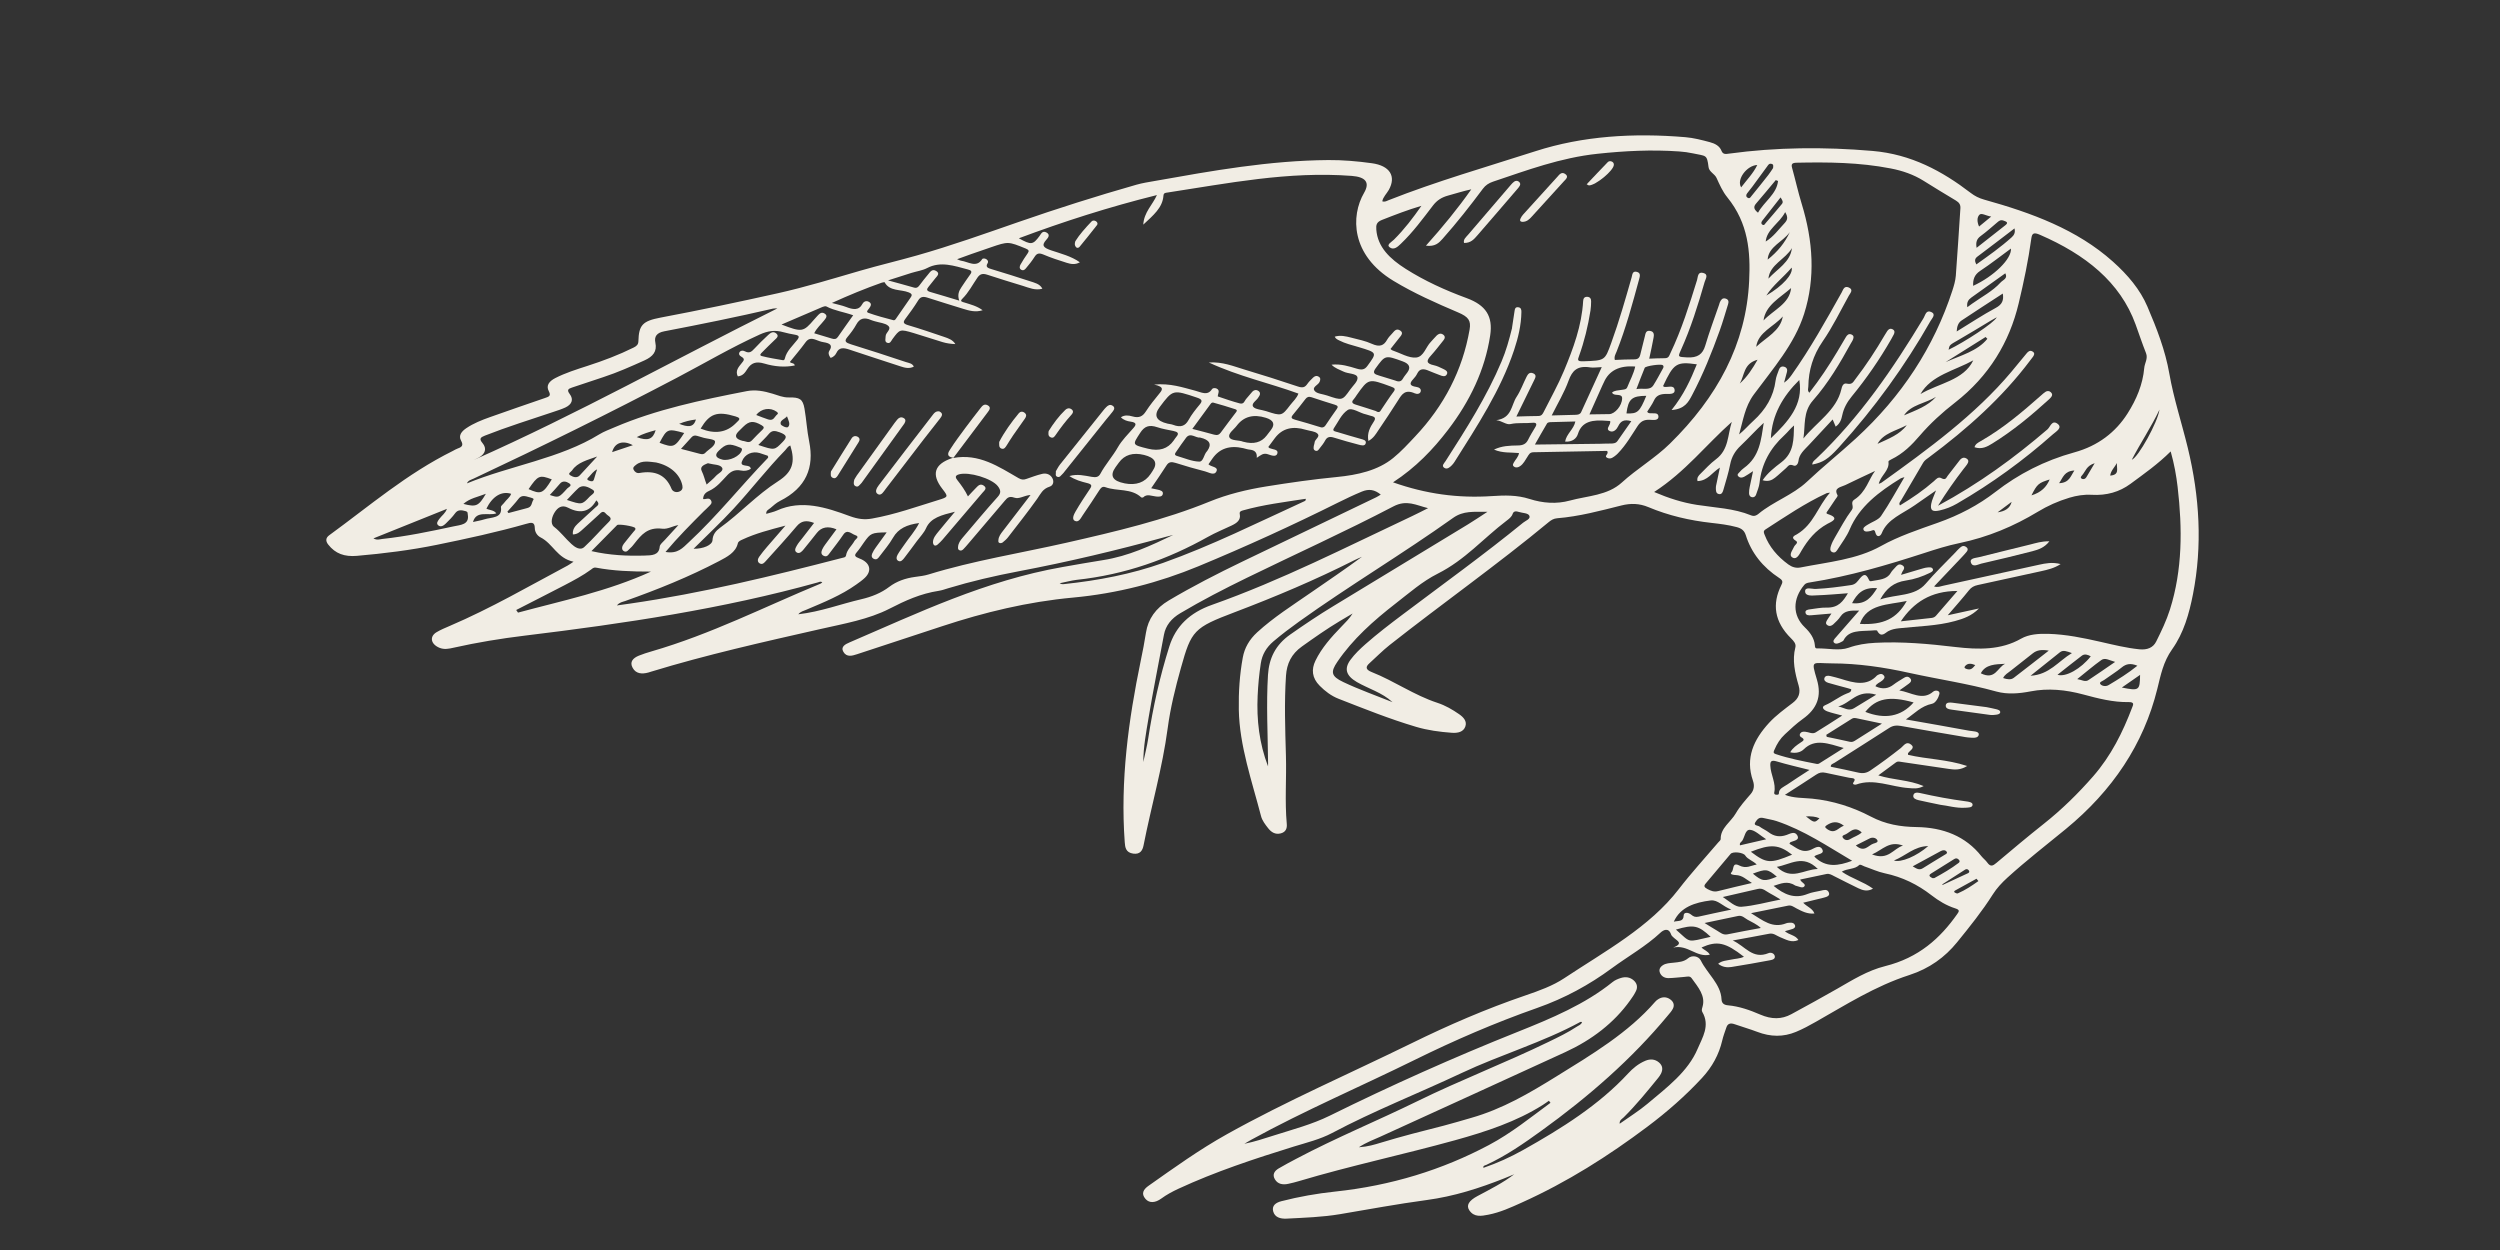 <svg width="600" height="300" viewBox="0 0 600 300" fill="none" xmlns="http://www.w3.org/2000/svg">
<rect x="0" y="0" width="600" height="300" fill="#333333" stroke="none"/>
<g clip-path="url(#clip0_831_254115)">
<path d="M363.355 281.845C362.563 282.173 361.78 282.503 360.98 282.821C355.053 285.17 348.992 287.125 342.371 288.014C335.399 288.951 328.508 290.236 321.591 291.402C317.382 292.114 313.069 292.247 308.777 292.472C307.274 292.546 305.931 292.159 305.557 290.698C305.214 289.339 306.2 288.626 307.543 288.284C311.736 287.204 316.048 286.444 320.432 285.978C333.858 284.551 346.118 280.774 357.342 274.806C362.761 271.925 367.328 268.195 372.118 264.677C371.987 264.51 371.867 264.346 371.737 264.179C371.242 264.518 370.775 264.872 370.264 265.19C363.97 269.181 356.689 271.583 349.209 273.656C336.815 277.091 324.093 279.78 311.794 283.453C310.945 283.708 310.083 283.926 309.207 284.115C307.896 284.404 306.676 284.216 305.975 283.034C305.311 281.921 305.838 281.041 306.865 280.432C308.269 279.598 309.743 278.831 311.196 278.06C320.612 273.075 330.63 268.956 340.234 264.255C350.508 259.216 361.373 255.05 371.66 250.049C373.983 248.923 376.315 247.806 378.429 246.401C378.897 246.091 379.555 245.908 379.677 245.282C379.514 245.274 379.371 245.218 379.289 245.261C370.304 250.163 360.081 253.144 350.77 257.533C340.45 262.397 329.699 266.613 319.698 271.926C316.872 273.425 313.627 274.218 310.491 275.182C301.023 278.114 291.653 281.213 282.83 285.297C281.376 285.973 279.979 286.721 278.72 287.647C277.243 288.726 275.848 288.779 274.945 287.772C273.759 286.444 274.482 285.414 275.647 284.591C281.76 280.283 287.813 275.919 294.484 272.198C308.762 264.232 324.016 257.619 338.804 250.369C347.594 246.052 356.618 242.141 366.089 238.906C369.361 237.788 372.668 236.6 375.407 234.778C385.226 228.271 395.876 222.53 402.902 213.4C405.862 209.548 409.198 205.924 412.37 202.195C412.591 201.929 412.968 201.66 412.965 201.382C412.899 198.708 415.399 197.28 416.576 195.225C417.557 193.511 418.885 192.062 420.173 190.56C420.967 189.633 421.114 188.543 420.709 187.38C418.813 181.922 420.905 177.487 424.579 173.482C426.229 171.683 428.274 170.211 430.257 168.691C431.721 167.575 432.182 166.273 431.673 164.523C430.785 161.485 430.088 158.426 430.889 155.362C431.107 154.522 430.496 153.846 429.864 153.217C425.803 149.215 425.282 144.924 427.505 140.457C427.846 139.772 427.966 139.346 427.086 138.769C422.992 136.098 420.305 132.629 418.995 128.459C418.647 127.369 418.017 126.828 416.805 126.503C414.811 125.969 412.777 125.723 410.749 125.495C405.522 124.914 400.461 123.743 395.632 121.717C393.451 120.796 391.363 120.756 389.139 121.312C384.081 122.575 379.052 123.948 373.703 124.384C372.863 124.45 372.265 124.837 371.716 125.286C359.379 135.504 346.129 144.86 333.508 154.809C331.787 156.167 330.292 157.72 328.675 159.17C327.696 160.041 327.711 160.704 329.217 161.3C334.649 163.454 339.368 166.839 344.999 168.686C346.873 169.299 348.584 170.294 350.17 171.393C351.269 172.155 352.113 173.098 351.685 174.346C351.229 175.675 349.885 175.974 348.431 175.868C345.532 175.656 342.629 175.27 339.851 174.441C333.513 172.565 327.412 170.106 321.295 167.721C319.481 167.017 318.009 165.872 316.731 164.586C314.846 162.702 314.704 160.63 315.708 158.565C317.189 155.505 319.501 152.916 321.931 150.404C322.883 149.414 323.88 148.459 324.633 147.237C323.62 147.831 322.615 148.436 321.601 149.031C318.424 150.924 315.449 153.035 312.474 155.145C309.922 156.962 308.838 159.263 308.638 162.167C308.217 168.526 308.439 174.918 308.621 181.3C308.785 186.793 308.326 192.25 308.827 197.761C308.918 198.797 308.605 199.695 307.381 200.011C306.059 200.358 305.108 199.723 304.366 198.784C303.641 197.867 302.921 196.924 302.648 195.867C300.449 187.39 297.471 178.984 297.315 170.321C297.243 166.108 297.512 161.941 298.267 157.824C298.692 155.463 299.857 153.467 301.738 151.743C305.653 148.162 310.243 145.254 314.669 142.189C318.754 139.366 322.873 136.584 326.873 133.629C326.235 133.912 325.569 134.18 324.955 134.494C315.743 139.148 306.141 143.207 296.319 146.933C286.53 150.648 285.931 151.286 283.425 160.283C282.087 165.059 280.9 169.858 280.243 174.786C278.981 184.298 276.295 193.508 274.45 202.897C274.218 204.091 273.633 205.106 271.969 204.868C270.184 204.613 270.023 203.371 269.936 202.119C268.854 187.316 270.822 172.887 273.775 158.587C274.246 156.357 274.678 154.111 275.03 151.856C275.543 148.54 277.377 145.963 280.493 144.117C286.181 140.745 292.122 137.696 298.169 134.782C308.872 129.617 319.588 124.489 330.298 119.343C330.666 119.168 330.992 118.941 331.383 118.702C329.903 117.495 328.533 117.284 326.847 117.981C324.889 118.793 323.006 119.691 321.138 120.618C310.196 126.08 299.021 131.181 287.592 135.915C278.157 139.818 268.155 142.437 257.528 143.42C246.575 144.43 236.219 146.966 226.143 150.282C219.33 152.521 212.523 154.78 205.702 157.009C204.548 157.391 203.203 157.794 202.421 156.456C201.683 155.206 202.893 154.609 203.905 154.171C220.36 147.098 236.44 139.356 254.994 136.09C258.223 135.519 261.452 134.948 264.7 134.434C270.892 133.471 276.219 130.936 281.569 128.387C280.99 128.535 280.404 128.672 279.833 128.83C268.21 132.037 256.436 134.838 244.441 137.115C238.696 138.206 233.049 139.519 227.534 141.189C226.806 141.409 226.089 141.675 225.331 141.793C220.946 142.459 217.254 144.149 213.49 146.084C208.496 148.655 202.526 149.691 196.81 150.989C183.176 154.084 169.53 157.143 156.294 161.191C156.052 161.262 155.816 161.351 155.576 161.414C154.066 161.817 152.629 161.722 151.846 160.297C151.042 158.867 151.911 157.93 153.334 157.352C154.315 156.959 155.336 156.627 156.369 156.332C170.656 152.192 183.48 145.64 196.909 140.085C197.069 140.014 197.189 139.883 197.348 139.769C196.921 139.444 196.579 139.694 196.261 139.783C173.516 146.12 149.857 149.649 126 152.544C120.214 153.245 114.501 154.187 108.886 155.445C107.769 155.696 106.639 155.962 105.435 155.456C103.377 154.587 103.018 152.765 104.787 151.721C105.767 151.137 106.876 150.676 107.954 150.216C117.842 145.983 126.929 140.695 136.261 135.718C136.633 135.519 136.955 135.265 137.65 134.812C133.675 133.974 132.763 130.513 129.732 128.971C128.855 128.525 128.357 127.603 128.351 126.75C128.34 125.14 127.428 125.399 126.264 125.728C119.254 127.726 112.07 129.279 104.85 130.755C98.569 132.038 92.152 132.84 85.672 133.403C82.685 133.66 80.482 132.891 78.768 130.687C78.068 129.792 78.205 129.047 79.021 128.455C88.659 121.44 97.611 113.707 108.706 108.207C109.086 108.018 109.448 107.772 109.859 107.633C110.916 107.274 111.255 106.841 110.657 105.759C109.956 104.481 110.824 103.5 111.932 102.751C113.641 101.6 115.604 100.814 117.623 100.101C121.997 98.555 126.378 97.028 130.784 95.524C131.697 95.212 132.322 95.04 131.723 93.914C130.946 92.456 131.902 91.449 133.259 90.744C135.668 89.505 138.322 88.674 140.959 87.823C144.804 86.582 148.54 85.171 152.071 83.413C152.786 83.06 153.194 82.694 153.217 81.899C153.317 78.044 154.188 77.046 158.534 76.224C167.998 74.439 177.38 72.454 186.732 70.368C193.474 68.86 199.97 66.849 206.536 64.949C210.98 63.661 215.554 62.583 220.036 61.312C228.329 58.959 236.359 56.089 244.426 53.288C253.742 50.055 263.161 47.062 272.731 44.334C274.182 43.919 275.718 43.687 277.241 43.417C290.91 40.989 304.575 38.526 318.808 38.415C322.283 38.392 325.772 38.693 329.244 39.173C333.561 39.762 335.142 42.303 333.316 45.576C332.804 46.485 331.94 47.251 331.745 48.322C332.435 48.528 332.844 48.206 333.282 48.038C344.716 43.522 356.718 40.082 368.529 36.28C379.896 32.62 392.064 31.874 404.513 32.926C406.492 33.091 408.419 33.602 410.336 34.11C411.617 34.45 412.693 35.025 413.144 36.171C413.514 37.11 414.16 36.985 415 36.867C426.333 35.328 437.797 35.225 449.421 36.225C458.682 37.022 466.115 41.049 472.97 46.3C473.939 47.044 474.945 47.56 476.223 47.916C487.576 51.084 498.449 55.054 507.086 62.776C510.666 65.973 513.625 69.474 515.374 73.571C517.631 78.835 519.669 84.106 520.637 89.655C521.68 95.628 523.626 101.531 525.068 107.476C527.924 119.254 528.593 130.972 526.318 142.59C525.405 147.264 524.105 151.909 521.305 155.838C519.174 158.839 518.57 162.049 517.749 165.352C514.467 178.617 507.007 189.75 495.815 198.949C491.106 202.815 486.269 206.557 481.798 210.62C480.443 211.856 479.229 213.155 478.285 214.642C475.743 218.669 472.719 222.429 469.68 226.168C466.779 229.737 463.058 232.446 458.269 234C449.979 236.684 443.016 241.152 435.78 245.249C434.243 246.124 432.693 246.962 431.029 247.654C428.018 248.905 424.947 248.875 421.727 247.64C419.95 246.961 418.097 246.44 416.299 245.808C415.271 245.444 414.64 245.693 414.349 246.536C413.992 247.59 413.586 248.635 413.338 249.712C412.555 253.084 410.922 256.077 408.489 258.701C404.546 262.954 400.158 266.818 395.374 270.406C386.051 277.401 376.173 283.696 365.118 288.665C362.574 289.806 360.057 290.97 357.192 291.53C355.513 291.854 353.79 292.186 352.642 290.484C351.84 289.289 352.512 288.162 354.605 287.048C357.619 285.441 360.691 283.899 363.423 281.816L363.355 281.845ZM228.789 109.915C234.958 108.773 239.65 111.987 244.439 114.744C245.231 115.198 245.692 115.165 246.361 114.932C247.607 114.508 248.834 114.028 250.126 113.727C251.159 113.484 252.119 113.878 252.587 114.793C253.017 115.64 252.757 116.533 251.883 116.809C250.222 117.337 249.74 118.547 248.941 119.691C246.707 122.844 244.277 125.895 241.903 128.975C241.56 129.424 241.098 129.805 240.647 130.179C240.485 130.31 240.159 130.389 239.943 130.335C239.541 130.233 239.6 129.906 239.616 129.631C239.667 128.756 240.202 128.078 240.727 127.397C242.873 124.617 245.001 121.824 247.333 118.796C245.686 118.918 244.66 119.866 243.4 119.427C242.227 119.014 241.749 119.469 241.197 120.127C238.266 123.593 235.316 127.056 232.367 130.51C231.997 130.945 231.624 131.388 231.218 131.797C230.97 132.041 230.662 132.28 230.217 132.038C229.884 131.855 229.917 131.549 229.934 131.275C229.975 130.397 230.472 129.702 231.035 129.039C233.835 125.753 236.579 122.438 239.478 119.217C240.314 118.289 240.164 117.58 239.485 116.689C238.032 114.81 232.534 113.164 230.15 113.843C229.063 114.152 229.348 114.708 229.789 115.262C230.724 116.458 231.613 117.68 232.307 119.139C233.012 118.392 233.582 117.747 234.195 117.138C234.679 116.658 235.213 115.936 236.096 116.548C237.025 117.187 236.223 117.757 235.797 118.258C232.597 122.024 229.387 125.788 226.177 129.553C225.846 129.944 225.46 130.305 225.066 130.657C224.849 130.854 224.496 131.058 224.216 130.869C224.008 130.729 223.91 130.361 223.913 130.101C223.939 129.098 224.612 128.354 225.216 127.594C226.419 126.101 227.666 124.643 229.187 122.817C225.982 123.619 223.374 124.234 222.249 126.778C221.758 127.882 220.826 128.824 220.077 129.831C219.064 131.207 218.05 132.584 216.999 133.944C216.689 134.339 216.216 134.918 215.644 134.641C214.968 134.324 215.161 133.6 215.428 133.118C215.893 132.286 216.499 131.518 217.039 130.72C218.182 129.023 219.623 127.475 220.591 125.533C217.672 125.908 215.57 126.864 214.337 129.038C213.42 130.643 212.163 132.099 211.031 133.598C210.771 133.952 210.436 134.412 209.806 134.166C209.109 133.897 209.136 133.329 209.33 132.849C209.541 132.337 209.86 131.857 210.184 131.395C211.023 130.207 211.89 129.034 212.808 127.768C209.169 127.835 208.949 127.945 207.354 130.172C206.796 130.959 206.282 131.78 205.64 132.522C204.946 133.315 205.143 133.608 206.271 134.037C208.835 135.004 209.341 136.962 207.577 138.667C206.953 139.274 206.205 139.786 205.475 140.309C201.89 142.865 197.677 144.575 193.493 146.344C192.871 146.603 192.133 146.769 191.592 147.429C197.043 146.797 201.735 144.97 206.697 143.818C209.227 143.23 211.497 142.309 213.428 140.839C215.185 139.515 217.284 138.767 219.642 138.456C220.726 138.311 221.848 138.182 222.864 137.866C233.633 134.549 244.98 132.744 256.055 130.23C267.758 127.57 279.43 124.816 290.323 120.369C294.594 118.628 299.189 117.502 303.914 116.743C309.504 115.844 315.117 115.038 320.82 114.485C325.796 114.004 330.681 112.923 334.359 109.926C336.279 108.367 337.93 106.56 339.594 104.79C346.625 97.356 351.012 88.791 352.701 79.117C353.082 76.921 352.432 76.036 349.91 74.966C344.593 72.706 339.343 70.374 334.443 67.411C324.201 61.227 324.133 51.853 327.387 46.264C328.804 43.823 327.815 42.473 324.42 42.215C309.152 41.064 294.716 43.999 280.141 46.218C279.672 46.285 279.277 46.297 279.226 46.981C279.011 49.865 276.781 51.672 274.387 53.913C274.551 50.932 276.617 49.169 277.66 46.816C266.086 49.695 255.22 53.183 244.524 57.185C247.481 58.834 247.896 58.774 249.48 56.648C249.857 56.137 250.19 55.242 251.194 55.819C252.122 56.362 251.539 57.074 251.093 57.571C249.852 58.952 250.485 59.476 252.306 60.095C254.61 60.876 257.067 61.464 259.171 62.95C258.056 63.584 257.002 63.388 256.015 63.076C254.127 62.478 252.241 61.871 250.442 61.101C249.294 60.616 248.801 60.85 248.29 61.655C247.717 62.56 247.039 63.425 246.339 64.251C246.075 64.569 245.709 65.083 245.098 64.746C244.572 64.452 244.703 63.88 244.915 63.508C245.432 62.574 246.033 61.684 246.644 60.795C247.002 60.271 246.991 59.982 246.192 59.657C241.978 57.943 241.994 57.92 237.774 59.368C236.226 59.902 234.682 60.42 233.142 60.964C232.072 61.338 231.016 61.741 229.698 62.211C230.261 62.434 230.434 62.54 230.616 62.561C232.364 62.79 234.354 64.374 235.709 62.209C235.879 61.941 236.425 61.995 236.776 62.243C237.146 62.495 237.219 62.884 237.037 63.159C236.377 64.184 237.247 64.368 238.099 64.634C241.125 65.567 244.155 66.476 247.155 67.482C248.254 67.853 249.566 68.095 250.171 69.291C248.448 69.771 246.967 69.059 245.482 68.607C242.638 67.746 239.807 66.871 236.986 65.946C235.876 65.582 235.228 65.715 234.607 66.601C233.408 68.321 232.485 70.203 230.934 71.727C230.27 72.378 231.028 72.46 231.462 72.603C232.933 73.07 234.457 73.435 235.832 74.455C234.116 75.005 232.608 74.566 231.105 74.101C228.276 73.218 225.431 72.357 222.609 71.441C221.574 71.109 220.925 71.198 220.394 72.051C219.44 73.588 218.385 75.069 217.281 76.531C216.676 77.342 216.768 77.692 217.973 78.05C220.88 78.906 223.749 79.894 226.622 80.865C227.634 81.208 228.674 81.567 229.286 82.582C228.23 82.542 227.216 82.406 226.245 82.115C223.902 81.421 221.604 80.615 219.26 79.929C215.964 78.956 215.967 78.992 214.208 81.358C213.894 81.77 213.659 82.59 212.874 82.25C212.259 81.982 212.559 81.245 212.551 80.696C212.551 79.766 214.105 79.007 213.145 78.171C212.431 77.542 211.078 77.448 210.011 77.119C209.692 77.017 209.365 76.948 209.073 76.817C207.364 76.056 206.298 76.457 205.53 77.851C204.94 78.935 204.179 79.948 203.366 80.915C202.512 81.925 203.01 82.256 204.251 82.64C208.662 84.004 213.04 85.431 217.42 86.894C218.076 87.11 218.989 87.19 219.314 87.997C218.205 88.554 217.15 88.271 216.069 87.912C212.005 86.569 207.92 85.273 203.861 83.904C202.444 83.423 201.368 83.335 200.74 84.698C200.496 85.22 200.037 85.679 199.36 85.902C198.843 85.271 198.746 84.651 199.038 84.2C199.933 82.841 199.186 82.371 197.647 82.125C197.008 82.025 196.368 81.777 195.758 81.535C194.669 81.115 193.962 81.287 193.338 82.138C192.172 83.751 190.859 85.274 189.586 86.856C189.777 87.27 190.618 87.004 190.749 87.71C188.307 88.221 185.81 87.963 183.45 87.257C181.371 86.636 180.282 87.145 179.365 88.56C178.859 89.34 178.345 90.213 177.071 90.327C176.399 88.96 177.292 88.053 178.037 87.115C178.447 86.593 178.91 86.161 177.94 85.617C177.45 85.349 177.181 84.91 177.545 84.456C177.842 84.076 178.354 84.097 178.772 84.315C179.889 84.898 180.418 84.349 181.015 83.719C182.082 82.58 183.194 81.467 184.359 80.4C184.858 79.941 185.551 79.348 186.34 80.062C187.025 80.685 186.365 81.171 185.888 81.618C184.879 82.587 183.877 83.567 182.903 84.561C182.654 84.812 182.123 85.274 182.838 85.459C184.493 85.887 186.193 86.15 187.886 86.446C188.184 86.5 188.306 86.265 188.365 86.034C188.777 84.226 190.26 82.975 191.368 81.54C191.926 80.805 191.782 80.506 190.767 80.326C189.862 80.162 188.937 79.993 188.051 79.736C185.969 79.132 184.243 79.429 182.349 80.281C175.474 83.403 169.103 87.17 162.495 90.643C146.468 99.066 130.158 107.116 113.64 114.879C113.045 115.153 112.307 115.319 112.079 116.01C122.483 111.729 134.354 110.087 143.838 104.239C144.965 103.546 146.283 103.077 147.534 102.532C157.478 98.276 168.318 95.99 179.215 93.873C181.315 93.464 183.369 93.862 185.426 94.487C186.677 94.873 187.916 95.412 189.265 95.384C191.93 95.329 192.675 95.764 193.078 98.065C193.536 100.691 193.669 103.343 194.202 105.959C195.465 112.213 193.482 117.062 187.196 120.229C186.33 120.664 185.613 121.321 184.907 121.928C184.503 122.277 183.814 122.506 183.9 123.324C184.815 123.047 185.698 122.877 186.464 122.526C192.355 119.857 198.271 121.774 203.934 123.863C205.928 124.596 207.49 124.778 209.293 124.454C214.818 123.473 219.961 121.611 225.205 120.005C227.645 119.259 227.614 119.209 226.123 117.27C223.471 113.834 224.256 111.383 228.47 109.96C228.591 109.925 228.704 109.879 228.817 109.833L228.749 109.862L228.789 109.915ZM334.327 115.76C342.189 118.539 349.873 119.611 358.096 119.06C361.102 118.859 364.082 118.784 367.071 119.744C370.301 120.782 373.589 121.006 376.746 120.142C381.041 118.97 385.796 118.947 389.248 115.799C392.854 112.509 397.273 109.921 400.79 106.465C412.068 95.39 419.078 82.667 419.798 67.401C420.132 60.476 419.637 53.618 414.554 47.358C413.415 45.953 412.692 44.289 411.965 42.693C411.511 41.711 410.185 41.24 410.052 40.108C409.674 37.004 409.466 37.499 406.347 36.815C405.251 36.575 404.136 36.427 403.017 36.348C396.424 35.879 389.93 36.213 383.465 36.901C374.509 37.845 366.488 40.865 358.332 43.595C357.276 43.954 356.529 44.457 355.913 45.275C352.845 49.39 349.668 53.439 346.217 57.318C345.364 58.277 344.445 59.256 342.225 58.962C346.25 54.466 349.85 50.08 353.11 45.44C351.176 45.849 349.401 46.43 347.582 46.925C346.006 47.348 344.87 48.082 343.931 49.301C341.497 52.472 339.142 55.705 336.181 58.53C335.484 59.192 334.494 60.165 333.465 59.313C332.718 58.695 334.021 58.049 334.547 57.517C337.056 55.021 339.143 52.272 341.143 49.4C337.863 50.359 334.769 51.567 331.672 52.782C330.354 53.304 330.23 53.99 330.314 55.112C330.635 59.316 333.594 62.13 337.365 64.525C341.909 67.412 346.866 69.665 351.994 71.546C356.585 73.236 358.342 75.874 357.647 80.491C356.388 88.812 352.764 96.304 347.541 103.146C343.931 107.877 339.764 112.213 334.327 115.76ZM326.155 275.339C328.345 275.192 329.882 274.708 331.416 274.241C336.371 272.731 341.425 271.441 346.486 270.162C348.702 269.595 350.868 268.922 353.065 268.299C360.657 266.136 367.064 262.342 373.406 258.422C382.051 253.075 390.804 247.855 397.247 240.418C397.466 240.16 397.753 239.925 398.069 239.748C398.943 239.229 399.9 239.196 400.803 239.812C401.716 240.43 401.908 241.279 401.487 242.103C401.187 242.691 400.705 243.215 400.264 243.74C391.634 254.157 381.292 263.187 369.917 271.391C365.74 274.404 361.535 277.35 356.685 279.586C356.411 279.711 355.88 279.73 356.022 280.281C359.393 279.132 362.527 277.69 365.511 276.025C374.833 270.803 383.762 265.185 390.733 257.643C391.87 256.414 393.191 255.293 394.89 254.582C396.011 254.115 397.182 254.144 398.177 255.006C399.111 255.82 399.089 256.754 398.637 257.676C398.461 258.021 398.235 258.356 397.984 258.668C395.337 261.916 392.698 265.175 389.68 268.171C389.3 268.552 388.646 268.814 388.718 269.698C391.038 268.049 393.354 266.617 395.362 264.929C400.055 260.99 405.119 257.2 407.434 251.709C408.586 248.988 410.476 246.145 408.539 242.842C408.356 242.534 408.468 242.054 408.585 241.696C409.409 239.011 407.546 236.923 405.988 234.761C405.564 234.176 404.939 234.401 404.371 234.446C403.07 234.545 401.784 234.717 400.487 234.748C399.573 234.773 398.803 234.358 398.431 233.576C398.061 232.785 398.351 232.142 399.073 231.66C399.807 231.163 400.751 231.145 401.649 231.048C402.918 230.907 404.14 230.843 405.148 229.978C406.105 229.163 407.673 229.467 408.187 230.505C409.734 233.648 413.004 236.214 413.164 239.811C413.207 240.689 413.63 241.178 414.704 241.274C417.441 241.521 420.005 242.436 422.475 243.504C425.144 244.658 427.586 244.686 429.921 243.405C433.609 241.393 437.306 239.383 440.937 237.298C444.578 235.215 448.166 232.939 452.428 231.873C460.484 229.861 465.65 225.197 469.74 219.367C470.181 218.748 470.405 218.369 469.301 218.023C467.132 217.34 465.241 216.168 463.527 214.842C460.235 212.288 456.578 210.482 452.316 209.584C450.655 209.233 449.078 208.484 447.459 207.934C447.035 207.792 446.469 207.342 446.192 207.623C445.155 208.673 443.345 208.396 442.028 209.205C444.4 210.835 447.212 211.601 449.523 213.279C448.187 214.032 447.071 213.692 445.992 213.178C444.052 212.239 442.141 211.262 440.218 210.292C439.631 209.994 439.06 209.613 438.37 209.754C436.255 210.186 434.144 210.645 432.047 211.089C432.281 211.842 433.549 212.145 433.029 212.748C432.59 213.263 431.691 212.726 431.009 212.582C430.95 212.57 430.871 212.553 430.827 212.518C428.978 211.294 427.379 212.069 425.664 212.611C428.135 214.653 430.663 215.838 433.85 214.537C434.811 214.14 435.943 214.014 436.997 213.767C437.679 213.615 438.506 213.32 438.886 214.113C439.326 215.014 438.418 215.257 437.675 215.448C436.102 215.855 434.517 216.225 432.763 216.655C433.675 217.62 435.036 218.02 435.461 219.24C433.772 219.414 432.467 218.695 431.164 218.021C430.53 217.696 429.955 217.192 429.168 217.348C426.313 217.91 423.472 218.502 420.245 219.16C423.1 220.9 425.382 222.911 428.731 221.575C429.013 221.461 429.363 221.465 429.687 221.446C430.2 221.415 430.608 221.588 430.784 222.025C430.965 222.489 430.675 222.785 430.229 222.943C429.65 223.142 429.04 223.291 428.37 223.48C429.357 224.384 430.941 224.414 431.611 225.598C429.961 226.371 428.594 225.457 427.163 224.895C426.345 224.566 425.662 223.883 424.606 224.095C421.848 224.634 419.07 225.126 415.857 225.718C418.894 227.088 420.603 230.342 424.473 228.742C424.981 228.536 425.722 228.745 425.922 229.361C426.149 230.095 425.499 230.34 424.845 230.455C421.752 231.019 418.665 231.602 415.538 232.081C414.492 232.243 413.362 232.118 412.355 231.306C413.247 230.555 414.385 230.544 415.414 230.317C416.455 230.085 417.58 230.087 418.545 229.622C414.132 226.162 412.109 225.718 408.367 227.397C408.912 227.999 409.903 228.243 410.357 229.129C407.136 229.858 405.061 226.622 401.578 227.417C404.08 226.424 402.528 225.801 401.793 225.125C401.517 224.867 401.17 224.602 401.07 224.294C400.476 222.509 399.193 223.203 398.523 223.835C395.036 227.098 390.714 229.524 386.828 232.381C381.459 236.341 375.517 239.59 368.915 241.909C358.776 245.473 349.071 249.675 339.633 254.325C326.574 260.766 313.034 266.55 300.351 273.513C299.767 273.834 299.209 274.177 298.644 274.509C301.135 274.009 303.401 273.253 305.681 272.526C310.243 271.071 314.909 269.856 319.139 267.767C333.802 260.526 348.799 253.807 364.202 247.66C372.342 244.414 380.445 241.003 387.03 235.682C387.566 235.248 388.291 234.94 389 234.716C390.094 234.373 391.205 234.494 392.107 235.31C392.948 236.07 393.058 236.971 392.637 237.838C392.251 238.643 391.739 239.404 391.203 240.134C387.369 245.488 382.091 249.554 375.641 252.522C360.888 259.31 346.097 266.03 331.32 272.787C329.72 273.518 328.004 274.113 326.147 275.329L326.155 275.339ZM397.007 118.087C400.475 119.566 403.763 120.624 407.262 121.17C411.62 121.855 416.086 121.98 420.26 123.685C421.001 123.989 421.577 123.711 422.029 123.328C425.551 120.386 430.284 118.803 433.674 115.607C437.45 112.049 441.577 108.739 445.417 105.22C456.451 95.11 464.148 83.289 468.559 69.766C468.938 68.603 469.293 67.409 469.394 66.196C469.819 60.802 470.122 55.399 470.495 50.003C470.553 49.189 470.258 48.632 469.423 48.134C466.807 46.583 464.231 44.988 461.647 43.383C459.247 41.886 456.599 40.971 453.771 40.427C446.242 38.961 438.707 38.894 431.176 39.052C430.129 39.075 429.849 39.372 430.094 40.267C430.893 43.138 431.53 46.045 432.403 48.906C435.137 57.834 435.742 66.67 432.987 75.327C430.677 82.61 425.478 88.51 420.911 94.691C418.755 97.617 418.335 100.979 417.385 104.263C418.643 103.242 419.634 102.069 420.783 101.026C423.782 98.312 425.67 95.138 426.15 91.294C426.262 90.422 426.634 89.588 426.935 88.748C427.113 88.246 427.495 87.805 428.205 88.016C428.896 88.214 429.01 88.751 428.867 89.285C428.644 90.142 428.404 90.987 428.173 91.842C428.95 91.337 429.489 90.694 429.971 90.022C434.484 83.656 438.23 76.911 442.002 70.189C442.331 69.606 442.557 68.533 443.652 68.972C444.936 69.495 444.065 70.346 443.717 70.968C441.669 74.655 439.843 78.468 437.422 81.964C435.116 85.31 434.058 88.859 433.998 92.766C433.994 93.226 433.716 93.715 434.241 94.26C436.742 91.067 438.924 87.773 440.95 84.385C441.65 83.22 442.31 82.047 443.02 80.885C443.29 80.437 443.687 79.974 444.384 80.294C445.07 80.613 444.849 81.175 444.646 81.645C444.541 81.9 444.358 82.131 444.222 82.381C441.591 87.171 438.805 91.911 435.11 96.112C432.667 98.882 433.318 102.113 432.814 105.24C435.96 101.34 440.766 98.478 441.922 93.437C442.069 92.79 442.336 91.865 443.223 92.069C444.542 92.373 444.778 91.649 445.244 91.053C447.862 87.65 450.19 84.1 452.325 80.439C452.521 80.098 452.727 79.759 452.951 79.433C453.232 79.031 453.647 78.728 454.233 79.034C454.791 79.325 454.731 79.808 454.527 80.234C454.329 80.636 454.111 81.033 453.885 81.42C451.137 86.22 447.982 90.804 444.411 95.153C443.299 96.509 442.498 97.956 442.147 99.62C441.934 100.627 441.653 101.62 440.561 102.389C440.314 101.798 440.12 101.348 439.839 100.672C437.836 102.822 435.997 104.79 434.165 106.767C433.07 107.944 431.763 108.998 431.623 110.69C431.576 111.21 431.098 112.004 430.464 111.732C429.336 111.25 429.126 111.954 428.651 112.349C427.747 113.106 426.931 113.941 425.993 114.665C425.253 115.239 424.388 115.665 423.029 115.257C424.242 113.47 425.908 112.179 427.519 110.954C430.643 108.58 430.457 105.351 430.572 102.108C429.708 102.829 429.071 103.694 428.275 104.43C424.796 107.608 422.772 111.379 422.296 115.841C422.192 116.827 421.775 117.773 421.451 118.722C421.319 119.103 420.993 119.425 420.458 119.321C419.914 119.206 419.782 118.752 419.77 118.368C419.752 117.868 419.835 117.373 419.929 116.88C420.155 115.711 420.42 114.55 420.731 113.077C419.8 113.672 419.248 114.086 418.621 114.414C418.181 114.643 417.627 114.769 417.197 114.314C416.782 113.879 417.257 113.588 417.503 113.301C417.793 112.953 418.133 112.616 418.521 112.342C422.39 109.568 422.655 105.47 423.301 101.478C421.366 103.26 419.648 105.184 417.764 106.968C416.399 108.253 415.58 109.688 415.241 111.442C414.836 113.512 414.191 115.54 413.608 117.572C413.478 118.04 413.259 118.689 412.589 118.583C411.778 118.464 411.83 117.727 411.808 117.193C411.789 116.745 411.912 116.311 412.003 115.878C412.236 114.771 412.471 113.656 412.773 112.225C410.808 113.462 409.878 115.378 407.402 115.464C407.204 114.64 407.657 114.153 408.112 113.71C409.313 112.521 410.447 111.257 411.819 110.234C414.958 107.888 414.606 104.364 415.632 101.26C409.432 106.767 404.487 113.224 397.024 118.056L397.007 118.087ZM450.928 116.108C451.246 115.975 451.441 115.929 451.576 115.827C462.834 107.737 474.022 99.589 482.691 89.284C483.947 87.785 485.165 86.269 486.421 84.769C486.751 84.378 487.193 83.95 487.873 84.398C488.425 84.766 488.185 85.22 487.927 85.609C487.704 85.935 487.442 86.245 487.2 86.559C480.556 95.396 472.191 102.888 462.98 109.741C462.465 110.127 461.897 110.468 461.571 111.034C459.819 114.054 458.029 117.057 456.267 120.075C456.06 120.423 455.641 120.743 455.988 121.303C458.932 119.533 461.687 117.637 464.159 115.464C464.628 115.051 465.141 114.333 465.899 114.754C467 115.36 467.107 114.609 467.444 114.184C468.441 112.934 469.385 111.639 470.382 110.389C470.719 109.965 471.258 109.661 471.889 110.003C472.648 110.415 472.417 110.974 472.084 111.478C471.83 111.85 471.528 112.203 471.246 112.561C469.14 115.298 467.164 118.106 465.122 121.377C475.05 116.023 483.481 109.831 491.372 103.065C492.063 102.48 492.457 100.712 493.79 101.689C495.104 102.652 493.456 103.565 492.708 104.224C485.707 110.439 478.055 116.022 469.668 120.876C468.399 121.608 467.02 122.169 465.503 122.509C463.801 122.889 463.213 122.496 463.488 120.946C463.674 119.916 464.187 118.955 464.647 117.705C462.783 118.998 461.166 120.109 459.564 121.24C456.687 123.275 452.957 124.557 451.618 127.968C451.308 128.755 450.393 129.127 450.073 127.755C449.866 126.877 449.356 127.335 448.944 127.43C448.369 127.561 447.61 127.731 447.305 127.267C446.94 126.695 447.652 126.306 448.132 125.99C449.244 125.269 450.788 124.804 451.443 123.855C453.445 120.923 455.112 117.815 457.068 114.517C456.514 114.695 456.322 114.724 456.18 114.808C450.938 118.022 446.226 121.608 443.932 127.052C443.246 128.689 442.129 130.165 441.148 131.688C440.858 132.131 440.52 132.85 439.745 132.513C439.064 132.213 439.272 131.475 439.44 130.971C439.666 130.289 440.001 129.63 440.371 129.004C441.689 126.77 442.879 124.457 444.446 122.363C445.066 121.529 443.951 120.598 445.036 119.906C447.901 118.076 448.506 114.962 450.018 113.03C447.931 114.015 445.368 115.196 442.847 116.428C441.79 116.936 440.001 117.045 441.005 118.847C441.133 119.074 440.696 119.529 440.482 119.858C439.889 120.759 439.269 121.645 438.676 122.545C438.521 122.791 438.085 123.194 438.628 123.361C441.85 124.388 439.391 125.277 438.586 125.716C435.7 127.306 433.887 129.583 432.379 132.133C431.915 132.913 431.281 134.352 430.291 133.857C429.131 133.282 430.207 132.101 430.581 131.206C430.782 130.745 431.735 130.242 431.021 129.804C429.547 128.911 430.834 128.487 431.261 128.23C435.321 125.818 436.234 121.587 439.201 118.241C438.647 118.324 438.505 118.311 438.402 118.359C433.125 120.81 428.476 124.001 423.719 127.065C423.087 127.471 423.342 127.924 423.531 128.399C424.604 131.198 426.54 133.526 429.189 135.458C430.067 136.095 431.013 136.408 432.132 136.192C438.749 134.884 445.616 134.298 451.445 131.043C455.636 128.702 460.4 127.117 465.077 125.461C470.209 123.649 474.82 121.224 478.905 118.061C484.4 113.797 490.619 110.554 497.865 108.562C503.533 107.002 507.755 103.73 510.599 99.254C512.747 95.874 514.268 92.284 514.616 88.333C514.715 87.129 515.567 86.074 515.042 84.747C514.138 82.471 513.375 80.163 512.546 77.876C508.843 67.666 500.455 61.065 489.584 56.348C488.136 55.721 487.688 55.94 487.516 57.242C486.804 62.48 485.709 67.672 484.485 72.794C482.279 82.08 477.395 90.254 469.218 96.612C466.107 99.024 463.267 101.623 460.778 104.514C458.86 106.751 456.782 108.868 453.885 110.265C453.621 110.392 453.2 110.625 453.226 110.795C453.535 112.903 451.388 114.075 450.91 116.095L450.928 116.108ZM457.406 172.66C462.474 173.555 467.545 174.433 472.604 175.37C473.44 175.52 474.971 175.46 474.905 176.263C474.818 177.314 473.342 177.064 472.305 176.984C471.848 176.948 471.393 176.853 470.935 176.773C466.052 175.935 461.161 175.13 456.278 174.239C455.154 174.037 454.31 174.12 453.413 174.704C449.069 177.525 444.659 180.271 440.289 183.069C439.919 183.304 439.307 183.419 439.397 184.02C441.602 184.485 443.805 184.906 445.978 185.425C447.12 185.692 447.993 185.52 448.861 184.929C451.401 183.214 453.829 181.397 456.207 179.525C456.876 178.997 457.507 177.766 458.672 178.707C459.722 179.554 458.322 180.119 457.924 180.783C457.875 180.868 457.932 180.993 457.938 181.159C462.473 182.229 467.246 182.218 472.12 183.837C470.535 184.841 469.138 184.755 467.687 184.536C463.902 183.973 460.112 183.434 456.319 182.86C455.849 182.787 455.42 182.671 455.038 182.964C453.669 183.97 452.31 184.978 450.794 186.093C454.417 187.23 458.092 187.136 461.685 188.659C460.253 189.426 459.123 189.205 458.023 189.129C453.848 188.849 449.684 186.754 445.477 188.292C445.185 188.404 444.485 188.247 444.816 187.804C445.708 186.611 444.388 186.793 443.817 186.664C441.945 186.235 440.051 185.913 438.191 185.478C437.247 185.253 436.577 185.442 435.879 185.911C433.394 187.56 430.866 189.165 428.381 190.762C430.501 191.582 432.705 191.465 434.901 191.676C439.888 192.171 444.667 193.7 448.999 195.978C452.542 197.838 456.091 198.438 459.983 198.494C466.356 198.587 471.74 200.678 475.546 205.496C475.963 206.018 476.552 206.455 476.934 206.996C477.73 208.12 478.302 207.806 479.132 207.103C482.875 203.947 486.628 200.793 490.483 197.738C494.871 194.266 498.758 190.427 502.336 186.341C506.678 181.372 509.473 175.705 511.724 169.783C511.958 169.163 512.35 168.481 510.879 168.501C507.157 168.568 503.544 167.632 499.977 166.671C495.745 165.536 491.559 165.113 487.327 165.933C484.658 166.448 481.824 166.711 479.14 165.971C472.265 164.052 465.209 163.034 458.282 161.504C452.067 160.124 445.945 159.232 439.712 159.213C434.841 159.194 434.614 158.216 436.06 163.11C437.245 167.14 436.105 170.098 432.665 172.554C431.11 173.66 429.75 174.964 428.378 176.23C427.25 177.27 426.47 178.522 425.895 179.878C425.728 180.277 425.387 180.718 426.169 180.979C429.371 182.054 432.685 182.692 435.988 183.336C436.166 183.373 436.408 183.355 436.549 183.272C438.451 182.091 440.326 180.887 442.494 179.519C438.794 178.452 435.618 177.157 432.882 179.848C432.18 180.534 431.003 180.877 429.647 180.547C430.265 179.478 431.214 178.844 432.154 178.208C432.707 177.838 433.385 177.512 432.253 176.908C431.9 176.72 431.852 176.311 432.074 175.992C432.328 175.62 432.761 175.572 433.258 175.616C434.09 175.687 434.962 176.254 435.743 175.784C437.828 174.512 439.864 173.185 442.132 171.734C440.678 171.332 439.579 171.109 438.544 170.726C437.748 170.436 436.951 169.712 438.029 169.252C439.889 168.463 441.353 167.198 443.226 166.446C443.666 166.27 444.365 166.139 444.291 165.411C443.98 165.319 443.679 165.229 443.368 165.138C441.845 164.721 440.305 164.335 438.789 163.885C438.196 163.708 437.667 163.327 437.866 162.726C438.062 162.142 438.68 162.098 439.308 162.257C440.143 162.459 440.976 162.669 441.791 162.919C444.948 163.915 448.061 164.771 450.468 162.124C450.508 162.081 450.565 162.058 450.623 162.026C451.069 161.773 451.577 161.567 452.029 162.019C452.559 162.539 452.165 162.943 451.755 163.317C451.231 163.797 450.351 164.003 450.109 164.708C451.839 165.516 453.223 165.269 454.484 164.283C455.188 163.737 455.985 163.288 456.748 162.805C457.284 162.466 457.858 162.144 458.443 162.798C458.927 163.343 458.537 163.773 458.097 164.098C457.369 164.657 456.59 165.171 455.836 165.707C458.646 166.143 461.383 168.25 463.965 165.996C464.496 165.534 465.655 165.718 465.458 166.554C465.249 167.448 464.534 168.732 463.714 168.898C461.048 169.448 459.516 171.228 457.43 172.648L457.406 172.66ZM520.974 108.333C517.878 111.409 514.546 113.739 511.293 116.139C508.677 118.064 505.597 118.961 502.016 118.754C500.138 118.645 498.372 118.942 496.664 119.45C493.92 120.271 491.396 121.416 489.052 122.834C483.359 126.275 477.166 128.906 470.242 130.348C467.358 130.948 464.592 131.825 461.841 132.723C452.919 135.612 443.895 138.298 434.37 139.784C433.858 139.858 433.373 139.956 433.041 140.355C430.212 143.73 430.146 147.671 433.16 150.566C434.448 151.802 435.419 153.172 435.564 154.836C435.59 155.154 435.571 155.637 436.101 155.619C438.635 155.553 441.407 156.268 443.664 155.458C445.741 154.714 447.832 154.398 450.016 154.277C456.429 153.934 462.874 154.52 469.291 155.282C474.923 155.948 480.269 156.015 485.048 153.285C486.915 152.219 489.273 152.056 491.613 152.123C495.852 152.244 499.989 153.099 504.118 154.039C507.212 154.743 510.292 155.514 513.457 155.834C515.318 156.018 516.736 155.465 517.485 153.972C518.738 151.455 519.952 148.93 520.791 146.274C523.806 136.724 523.791 126.856 522.631 116.878C522.31 114.142 521.831 111.417 520.962 108.339L520.974 108.333ZM200.746 127.032C198.733 126.196 197.169 126.481 196.053 127.885C194.986 129.224 193.925 130.582 192.83 131.907C192.469 132.344 191.909 132.947 191.293 132.635C190.5 132.233 190.935 131.49 191.219 130.977C191.571 130.338 192.081 129.777 192.536 129.186C193.463 127.973 194.408 126.773 195.377 125.509C193.481 124.753 192.254 125.042 191.191 126.312C188.821 129.124 186.326 131.848 183.847 134.593C183.484 134.995 183.008 135.633 182.295 135.196C181.692 134.825 181.849 134.128 182.187 133.652C182.775 132.82 183.429 132.019 184.102 131.231C185.446 129.655 186.828 128.095 188.509 126.147C184.606 127.175 181.304 128.043 178.27 129.454C177.766 129.687 177.199 129.88 177.073 130.427C176.564 132.597 174.481 133.661 172.61 134.648C165.456 138.407 157.846 141.486 150.036 144.246C149.422 144.464 148.684 144.534 148.057 145.306C149.26 145.134 150.195 145.009 151.122 144.875C168.527 142.357 185.339 138.245 202.074 133.909C202.49 133.796 202.966 133.792 203.053 133.281C203.27 131.91 204.456 130.987 205.087 129.807C205.307 129.402 206.492 128.826 205.225 128.42C204.402 128.159 203.335 126.9 202.397 128.31C201.388 129.818 200.24 131.245 199.146 132.709C198.804 133.158 198.485 133.786 197.671 133.389C196.95 133.037 197.105 132.4 197.329 131.874C197.508 131.468 197.764 131.088 198.028 130.717C198.927 129.49 199.845 128.268 200.758 127.026L200.746 127.032ZM186.564 74.008C186 74.037 185.747 74.01 185.519 74.066C176.886 76.07 168.169 77.838 159.42 79.513C157.602 79.86 156.976 80.771 157.291 82.263C157.728 84.354 156.717 85.575 154.652 86.504C151.436 87.946 148.229 89.39 144.814 90.504C142.307 91.323 139.812 92.187 137.305 93.005C136.353 93.309 136.011 93.61 136.721 94.551C137.755 95.916 137.202 97.069 135.72 97.781C134.779 98.226 133.743 98.538 132.731 98.881C127.251 100.724 121.715 102.442 116.375 104.549C115.351 104.95 114.899 105.28 115.81 106.35C116.909 107.651 116.447 108.961 114.951 109.784C114.542 110.011 114.099 110.204 113.673 110.41C138.631 99.351 162.034 86.218 186.56 74.025L186.564 74.008ZM342.728 121.955C339.869 121.265 337.626 119.854 334.41 121.539C322.929 127.549 310.979 132.946 299.271 138.664C293.802 141.335 288.415 144.11 283.256 147.176C281.142 148.434 279.757 150.106 279.34 152.374C278.108 159.049 276.748 165.698 275.636 172.39C275.076 175.783 274.413 179.171 274.392 182.895C274.82 180.865 275.288 179.086 275.566 177.277C276.711 169.792 278.346 162.428 280.628 155.183C282.167 150.284 285.544 147.05 290.867 145.166C307.63 139.228 323.067 131.306 338.85 123.892C340.168 123.275 341.445 122.606 342.738 121.957L342.728 121.955ZM334.184 168.501C331.696 166.194 328.424 165.305 325.637 163.683C323.026 162.159 322.556 160.469 324.118 158.348C325.143 156.965 326.401 155.752 327.732 154.582C330.56 152.093 333.577 149.783 336.62 147.496C346.319 140.189 356.206 133.07 365.56 125.44C366.159 124.949 367.396 124.567 367.046 123.78C366.735 123.098 365.423 123.151 364.562 122.874C363.886 122.653 363.277 122.603 363.026 123.35C362.793 124.065 362.146 124.537 361.531 125.007C356.012 129.188 351.636 134.367 345.075 137.667C341.332 139.546 338.23 142.308 334.986 144.813C329.628 148.968 324.63 153.424 320.957 158.846C319.308 161.279 319.444 162.299 322.392 163.694C326.203 165.505 330.242 166.922 334.182 168.509L334.184 168.501ZM304.331 183.968C304.337 183.691 304.342 183.423 304.339 183.144C304.266 176.097 303.885 169.038 304.313 162.011C304.563 157.987 306.107 154.776 309.67 152.277C313.05 149.913 316.482 147.595 320.056 145.437C330.827 138.922 341.572 132.384 352.318 125.846C353.751 124.974 355.125 124.039 356.979 122.839C353.671 122.854 351.207 122.543 348.74 124.3C336.682 132.899 323.762 140.595 311.719 149.224C309.627 150.721 307.597 152.266 305.662 153.9C303.928 155.368 302.917 157.076 302.592 159.206C302.191 161.789 301.951 164.398 301.833 167.015C301.568 172.73 302.208 178.41 304.342 183.961L304.331 183.968ZM159.737 132.473C162.688 132.973 163.846 131.497 165.322 130.131C172.139 123.807 177.775 116.67 184.157 110.055C184.301 109.911 184.513 109.739 184.23 109.366C183.661 109.177 182.99 108.931 182.3 108.724C180.598 108.227 178.742 108.948 178.064 110.743C177.537 112.118 179.62 111.444 180.075 112.175C180.129 112.264 180.147 112.373 180.2 112.514C179.512 112.986 178.665 113.086 177.821 112.925C176.332 112.637 175.432 113.134 174.547 114.051C173.235 115.426 172.053 116.967 170.169 117.821C169.198 118.259 168.786 118.842 168.745 119.772C169.388 119.907 170.169 119.29 170.64 120.093C171.064 120.825 170.403 121.216 169.988 121.668C169.678 122.011 169.316 122.308 168.978 122.637C165.825 125.787 162.68 128.948 159.729 132.462L159.737 132.473ZM123.879 146.396C124.03 146.61 124.181 146.824 124.323 147.028C134.956 144.16 145.893 141.903 156.234 137.183C151.462 137.185 147.232 137.023 143.02 136.231C142.494 136.129 142.191 136.439 141.86 136.69C139.881 138.141 137.672 139.31 135.456 140.467C131.616 142.465 127.744 144.421 123.888 146.398L123.879 146.396ZM313.367 119.71C308.285 120.498 303.166 121.122 298.29 122.501C297.763 122.651 297.422 122.796 297.548 123.422C297.832 124.82 296.81 125.552 295.584 126.128C293.691 127.024 291.725 127.826 289.921 128.836C280.399 134.181 270.06 137.911 258.426 139.16C257.718 139.236 257.034 139.396 256.343 139.538C255.664 139.672 254.99 139.834 254.319 139.98C254.73 140.232 255.043 140.219 255.349 140.188C263.576 139.324 271.551 137.791 279.108 135.108C290.887 130.917 301.813 125.434 312.99 120.325C313.196 120.23 313.459 120.155 313.369 119.701L313.367 119.71ZM199.663 72.712C201.137 73.118 202.119 73.308 203.027 73.656C204.688 74.302 206.111 74.602 207.006 72.904C207.265 72.412 207.904 72.025 208.612 72.487C209.33 72.951 208.937 73.494 208.619 73.975C208.39 74.326 207.734 74.84 208.387 75.073C210.345 75.781 212.39 76.317 214.416 76.848C214.808 76.948 215.013 76.513 215.206 76.233C216.305 74.648 217.403 73.063 218.501 71.478C218.858 70.963 219.074 70.573 218.114 70.18C216.175 69.388 213.499 69.98 212.301 67.729C212.286 67.7 211.816 67.774 211.582 67.855C207.643 69.249 203.822 70.816 199.677 72.697L199.663 72.712ZM162.831 126.025C161.448 126.22 160.279 127.06 158.931 126.889C155.398 126.456 153.894 128.399 152.319 130.379C151.997 130.78 151.691 131.202 151.289 131.543C150.837 131.926 150.405 132.747 149.648 132.223C149.088 131.844 149.298 131.045 149.709 130.515C150.476 129.521 151.298 128.564 152.083 127.582C152.281 127.329 152.669 127.106 152.431 126.717C152.158 126.295 148.445 125.686 148.105 126.022C146.113 128.027 144.139 130.044 141.945 132.267C146.349 133.274 150.492 133.461 154.649 133.338C156.436 133.289 158.159 133.296 158.331 131.203C158.382 130.623 159.1 130.105 159.561 129.585C160.63 128.385 161.736 127.202 162.823 126.014L162.831 126.025ZM230.224 72.16C229.738 70.788 230.127 69.828 230.751 68.925C231.452 67.9 232.118 66.849 232.867 65.843C233.358 65.181 233.132 64.882 232.269 64.665C228.99 63.808 225.748 62.629 222.507 64.336C221.402 64.92 219.989 65.109 218.729 65.503C217.025 66.039 215.328 66.594 213.126 67.294C215.586 67.969 217.463 68.469 219.331 69.011C220.09 69.232 220.388 68.852 220.713 68.433C221.37 67.573 222.008 66.699 222.729 65.878C223.191 65.349 223.664 64.432 224.664 65.025C225.711 65.646 224.86 66.301 224.422 66.86C223.898 67.532 223.373 68.212 222.821 68.869C222.351 69.431 222.353 69.814 223.288 70.08C225.5 70.712 227.69 71.391 230.225 72.151L230.224 72.16ZM143.108 120.093C141.676 122.624 139.535 123.52 136.354 121.858C134.801 121.044 133.824 121.907 133.191 122.851C132.455 123.939 131.988 125.666 132.963 126.428C134.605 127.704 135.701 129.264 137.168 130.582C137.879 131.227 139.185 132.233 140.219 131.295C142.322 129.357 144.149 127.204 146.173 125.198C147.19 124.195 145.905 123.872 145.446 123.306C144.709 122.395 144.238 123.06 143.792 123.462C142.48 124.636 141.215 125.838 139.895 127.003C139.261 127.564 138.676 128.232 137.491 128.269C137.368 127.139 137.922 126.369 138.643 125.696C140.047 124.375 141.485 123.088 142.907 121.78C143.355 121.371 144.117 121.036 143.12 120.087L143.108 120.093ZM166.457 131.7C168.771 131.745 170.949 130.822 171.003 129.634C171.062 128.325 171.769 127.423 172.792 126.683C177.675 123.167 181.593 118.787 186.749 115.494C190.257 113.253 190.905 110.869 189.681 106.926C189.037 107.138 188.817 107.691 188.424 108.086C184.049 112.578 180.297 117.488 176.068 122.072C173.03 125.36 169.712 128.458 166.457 131.7ZM444.53 206.595C438.549 203.074 432.989 199.277 426.353 197.052C425.359 196.721 424.29 196.6 423.272 196.333C422.157 196.037 421.735 196.669 421.317 197.277C420.693 198.179 421.912 198.08 422.294 198.378C422.942 198.879 423.77 199.21 424.42 199.704C425.778 200.755 427.152 200.949 428.755 200.4C429.545 200.132 430.725 199.382 431.341 200.477C432.032 201.708 430.444 201.747 429.654 202.163C429.572 202.207 429.566 202.336 429.476 202.517C431.089 203.387 432.442 204.906 434.709 203.898C435.449 203.576 436.614 202.701 437.274 203.735C438.059 204.961 436.298 204.937 435.588 205.413C435.505 205.465 435.482 205.573 435.455 205.602C438.205 208.329 441.204 207.823 444.533 206.578L444.53 206.595ZM187.563 77.887C192.464 79.772 192.796 79.712 195.373 76.7C195.633 76.399 195.904 76.091 196.182 75.802C196.63 75.34 197.129 74.741 197.927 75.266C198.735 75.793 198.197 76.383 197.814 76.876C197.02 77.899 195.969 78.772 195.413 79.985C196.88 80.425 198.273 80.823 199.647 81.26C200.323 81.481 200.74 81.369 201.094 80.862C202.272 79.146 203.497 77.449 204.762 75.664C202.535 74.864 200.281 74.58 198.311 73.539C198.106 73.435 197.678 73.553 197.408 73.662C194.221 75.014 191.05 76.388 187.563 77.887ZM420.452 211.912C419.065 211.046 418.165 210.074 416.607 210.015C416.147 209.996 414.96 209.894 415.575 209.328C416.177 208.777 415.649 206.823 417.394 207.704C419.14 208.585 420.189 207.72 421.611 207.489C420.768 206.59 419.478 206.292 418.858 205.318C418.376 204.565 415.893 204.293 415.345 204.934C413.33 207.29 411.379 209.686 409.364 212.042C408.843 212.654 409.036 212.964 409.768 213.361C410.603 213.807 411.353 214.121 412.347 213.862C414.914 213.195 417.525 212.616 420.462 211.914L420.452 211.912ZM89.622 129.213C90.508 129.712 91.128 129.417 91.73 129.353C97.532 128.725 103.169 127.558 108.785 126.344C110.581 125.958 112.671 125.938 112.273 123.516C112.199 123.083 112.314 122.83 111.748 122.675C110.733 122.392 109.879 122.281 109.222 123.194C108.593 124.07 107.799 124.85 107.016 125.623C106.561 126.066 105.867 126.615 105.201 126.101C104.561 125.61 105.131 124.965 105.494 124.468C106.03 123.738 106.887 123.198 107.257 122.128C101.267 124.533 95.512 126.848 89.622 129.213ZM451.669 173.667C449.474 173.204 447.625 172.814 445.786 172.426C445.331 172.331 444.878 172.226 444.474 172.48C442.424 173.777 440.364 175.072 438.306 176.359C438.344 176.524 438.383 176.68 438.411 176.842C440.25 177.23 442.104 177.595 443.935 178.024C444.467 178.145 444.807 177.999 445.175 177.773C447.25 176.455 449.335 175.139 451.669 173.667ZM431.828 91.205C427.868 95.097 425.253 99.613 425.01 105.176C429.141 101.206 432.879 97.145 431.828 91.205ZM434.279 184.783C431.398 184.045 428.892 183.491 426.446 182.749C425.086 182.341 424.835 182.748 424.874 183.739C424.953 185.911 426.317 188.015 425.811 190.22C425.742 190.544 425.978 190.75 426.382 190.74C426.632 190.732 426.931 190.734 426.931 190.439C426.898 189.224 428.099 188.868 428.945 188.282C430.602 187.137 432.315 186.064 434.279 184.783ZM157.511 110.998C155.961 110.853 154.082 110.362 152.592 111.603C152.23 111.9 151.808 112.185 152.066 112.726C152.333 113.269 152.846 113.629 153.469 113.517C157.255 112.847 159.822 113.997 161.167 117.313C161.405 117.902 162.158 118.296 162.975 117.999C163.713 117.729 163.916 117.206 163.765 116.505C163.224 113.88 160.886 111.744 157.509 111.006L157.511 110.998ZM409.1 221.52C410.297 222.26 411.207 222.842 412.146 223.388C412.89 223.823 413.52 224.46 414.61 224.238C417.214 223.692 419.852 223.231 422.594 222.714C421.611 221.794 420.462 221.317 419.418 220.732C418.716 220.341 418.131 219.635 417.151 219.829C414.549 220.366 411.964 220.916 409.1 221.52ZM413.473 215.281C415.045 216.299 416.435 217.739 417.893 217.63C420.979 217.394 423.945 216.551 427.339 215.884C426.172 215.195 425.463 214.741 424.717 214.358C423.831 213.911 423.124 213.049 421.885 213.344C419.177 213.99 416.445 214.604 413.473 215.281ZM459.267 168.586C453.457 166.952 450.273 167.602 447.677 170.852C452.322 172.675 456.236 172.04 459.267 168.586ZM168.149 102.864C171.535 104.238 174.331 103.828 176.535 101.634C176.704 101.47 176.853 101.301 177.03 101.147C177.779 100.488 177.453 100.22 176.492 99.93C172.122 98.617 170.308 99.234 168.149 102.864ZM415.521 218.303C413.442 217.534 412.271 215.888 410.552 216.108C406.764 216.587 403.285 217.704 401.711 221.205C402.791 220.929 404.059 221.283 404.082 219.706C404.1 218.884 405.187 218.922 405.887 219.522C406.43 219.984 406.908 220.163 407.624 220.001C410.031 219.457 412.461 218.953 415.511 218.301L415.521 218.303ZM460.911 94.573C465.227 91.981 471.286 91.312 473.584 86.486C469.151 88.95 463.477 90.048 460.911 94.573ZM480.672 70.451C477.285 72.657 474.012 74.757 470.791 76.911C469.949 77.472 469.684 78.338 469.603 79.555C472.909 77.54 475.841 75.586 478.986 73.894C480.523 73.071 480.94 72.072 480.672 70.451ZM473.554 68.603C478.541 66.308 482.832 62.12 482.629 59.653C480.127 61.48 477.773 63.339 475.241 65.013C473.825 65.948 473.487 67.111 473.556 68.595L473.554 68.603ZM420.204 204.42C423.954 207.253 424.84 207.31 430.103 205.126C426.897 202.651 424.984 202.517 420.204 204.42ZM163.446 107.73C165.129 108.172 166.569 108.545 168.006 108.926C168.496 109.055 168.943 109.037 169.24 108.708C170.084 107.791 171.673 107.109 171.607 105.957C171.568 105.358 169.547 105.34 168.454 104.944C168.088 104.815 167.695 104.724 167.316 104.609C166.743 104.436 166.317 104.546 165.964 104.95C165.176 105.844 164.362 106.715 163.436 107.728L163.446 107.73ZM113.533 125.277C114.499 125.055 115.396 124.914 116.216 124.652C117.944 124.095 120.608 124.439 120.228 121.735C120.178 121.385 120.761 121.021 121.015 120.649C121.529 119.923 122.385 119.391 122.673 118.513C120.391 117.78 118.177 119.121 116.738 122.076C117.5 122.48 118.552 122.389 119.111 123.211C117.24 123.86 114.313 122.408 113.523 125.275L113.533 125.277ZM178.286 105.818C178.911 105.846 179.735 106.489 180.447 105.709C181.264 104.821 182.136 103.971 183.007 103.12C183.425 102.704 183.404 102.413 182.787 102.057C180.846 100.926 179.831 100.99 178.371 102.429C177.995 102.793 177.629 103.159 177.262 103.525C176.166 104.609 176.507 105.377 178.285 105.827L178.286 105.818ZM491.714 156.151C490.002 155.842 488.85 156.017 487.844 156.821C486.102 158.227 484.309 159.578 482.569 160.976C481.923 161.491 481.11 161.919 480.753 162.731C481.755 163.072 482.639 163.189 483.305 162.678C486.06 160.582 488.774 158.434 491.715 156.143L491.714 156.151ZM426.431 208.045C429.957 211.448 432.928 208.624 436.278 208.557C432.712 204.946 429.72 207.479 426.431 208.045ZM181.995 106.792C185.959 108.123 185.877 108.071 187.851 106.054C188.969 104.916 188.86 104.406 187.118 103.752C185.912 103.298 185.232 103.294 184.512 104.159C183.791 105.032 182.934 105.816 181.995 106.792ZM402.219 223.103C405.935 226.346 404.658 226.181 410.56 224.835C407.62 222.077 406.465 221.825 402.219 223.103ZM507.645 158.859C506.287 158.494 505.233 157.759 504.333 158.404C502.413 159.772 500.645 161.302 498.534 162.986C499.672 163.174 500.439 163.744 501.221 163.223C503.306 161.855 505.343 160.424 507.635 158.856L507.645 158.859ZM173.334 110.302C175.031 110.729 177.665 109.451 178.044 108.044C178.177 107.56 177.798 107.497 177.438 107.343C175.015 106.345 174.234 106.476 172.476 108.2C171.461 109.197 171.75 109.895 173.346 110.295L173.334 110.302ZM487.312 162.184C491.872 161.912 493.912 158.753 497.259 156.738C496.045 156.326 495.171 155.915 494.377 156.548C492.011 158.413 489.672 160.301 487.322 162.186L487.312 162.184ZM136.056 119.988C139.627 121.175 139.655 121.19 141.548 119.165C141.987 118.701 143.256 118.117 142.162 117.478C141.289 116.963 139.896 116.174 138.797 117.176C137.863 118.031 137.045 118.971 136.056 119.988ZM483.483 54.818C480.395 57.174 477.499 59.397 474.568 61.594C473.869 62.116 473.915 62.682 474.318 63.463C477.282 61.358 480.193 59.304 482.795 56.959C483.381 56.431 483.727 55.817 483.483 54.818ZM512.977 159.774C511.323 159.095 510.251 159.33 509.202 160.195C507.89 161.274 506.377 162.18 504.985 163.199C504.604 163.484 503.691 163.7 504.102 164.204C504.471 164.655 505.374 164.828 506.058 164.425C508.432 163.014 510.773 161.56 512.977 159.774ZM450.283 166.726C445.716 165.363 444.172 168.766 441.179 169.543C442.498 169.804 443.677 170.774 444.961 169.975C446.599 168.965 448.245 167.965 450.281 166.734L450.283 166.726ZM472.153 73.731C472.618 73.385 472.937 73.148 473.265 72.913C475.587 71.256 478.216 69.907 480.123 67.815C480.73 67.144 481.948 66.853 481.274 65.59C478.541 67.534 475.83 69.465 473.128 71.407C472.435 71.904 471.963 72.526 472.153 73.731ZM429.863 69.133C427.222 71.47 423.719 73.243 423.244 76.915C425.592 74.403 429.522 72.902 429.863 69.133ZM169.581 116.298C170.438 115.514 171.2 114.936 171.8 114.245C172.374 113.584 173.798 113.05 173.281 112.22C172.801 111.458 171.265 111.543 170.203 111.241C170.077 111.205 169.912 111.153 169.821 111.195C168.914 111.577 167.876 111.993 168.437 113.102C168.918 114.055 169.111 115.051 169.591 116.3L169.581 116.298ZM164.209 103.919C160.227 102.819 160.081 102.875 158.291 106.269C161.649 107.534 161.92 107.426 164.209 103.919ZM474.384 59.479C476.86 57.532 479.065 55.79 481.29 54.052C482.106 53.416 481.556 53.186 480.823 52.936C480.111 52.691 479.738 53.038 479.324 53.385C478.019 54.483 476.766 55.627 475.375 56.637C474.46 57.305 474.132 58.078 474.384 59.479ZM121.77 122.798C121.859 122.913 121.939 123.025 122.03 123.131C123.55 122.731 125.065 122.303 126.592 121.921C127.737 121.632 127.543 120.592 128.022 119.937C128.266 119.614 127.433 119.447 127.025 119.327C126.064 119.037 125.16 118.768 124.458 119.698C123.642 120.777 122.67 121.763 121.77 122.798ZM501.783 157.518C501.071 157.125 500.311 156.86 499.647 157.363C497.681 158.852 495.777 160.389 493.797 161.944C495.757 162.592 499.452 160.494 501.783 157.518ZM126.856 117.388C129.807 118.722 130.328 118.502 132.429 115.052C129.476 113.925 129.112 114.083 126.856 117.388ZM425.542 40.306C425.583 39.82 425.693 39.443 425.151 39.32C424.579 39.191 424.386 39.567 424.151 39.9C422.956 41.551 421.753 43.192 420.54 44.831C420.135 45.38 419.676 45.892 419.281 46.443C419.032 46.79 418.992 47.225 419.484 47.485C419.969 47.735 420.146 47.286 420.337 47.066C421.702 45.389 423.06 43.703 424.389 42.001C424.841 41.427 425.22 40.803 425.55 40.317L425.542 40.306ZM426.739 43.444C426.558 43.371 426.377 43.298 426.187 43.224C424.612 45.108 423.056 47.004 421.443 48.872C420.776 49.635 420.922 50.265 421.924 51.05C423.382 48.394 426.408 46.581 426.727 43.45L426.739 43.444ZM427.869 75.943C425.759 78.409 421.933 79.706 421.488 83.236C423.877 80.968 427.323 79.417 427.869 75.943ZM143.325 109.562C141.022 110.397 138.576 110.977 137.305 112.89C137.061 113.265 136.167 113.632 136.851 114.063C137.453 114.442 138.429 114.857 139.137 114.093C140.53 112.58 141.924 111.066 143.325 109.562ZM459.039 207.916C459.966 208.468 460.6 208.94 461.507 208.358C463.169 207.283 464.918 206.288 466.596 205.234C466.906 205.038 467.532 204.814 467.17 204.373C466.827 203.944 466.258 203.998 465.767 204.268C463.585 205.459 461.395 206.64 459.038 207.924L459.039 207.916ZM423.892 201.426C422.441 200.52 421.224 199.238 420.002 199.155C418.85 199.085 418.747 200.845 418.138 201.777C417.937 202.091 417.418 202.251 417.596 202.88C419.625 202.412 421.623 201.947 423.892 201.426ZM479.213 76.149C478.428 76.592 478.008 76.816 477.606 77.062C475.066 78.577 472.57 80.128 469.998 81.602C467.929 82.791 467.887 82.747 467.656 83.941C471.387 82.164 478.637 77.462 479.224 76.143L479.213 76.149ZM456.722 202.943C453.417 201.716 451.902 203.908 449.294 205.062C453.247 206.59 454.387 203.632 456.722 202.943ZM518.273 98.317C516.316 102.458 513.721 106.291 511.627 110.343C513.175 109.809 517.907 101.229 518.273 98.317ZM424.422 66.873C426.521 64.56 429.712 62.895 430.055 59.552C428.536 62.204 424.72 63.503 424.422 66.873ZM463.771 210.748C463.928 210.737 464.166 210.787 464.295 210.71C466.315 209.607 468.293 208.451 470.088 207.091C470.445 206.819 470.336 206.5 470.003 206.221C469.653 205.922 469.333 205.967 468.975 206.196C467.152 207.35 465.321 208.493 463.491 209.628C462.732 210.094 463.119 210.41 463.771 210.748ZM428.438 50.912C427.087 53.599 424.027 55.031 423.768 57.975C425.648 56.798 426.803 55.138 428.213 53.645C428.958 52.855 429.24 52.254 428.44 50.903L428.438 50.912ZM462.78 203.056C459.391 203.115 457.454 205.348 454.541 206.524C456.229 207.089 460.008 205.478 462.78 203.056ZM131.95 118.792C134.063 119.498 134.081 119.511 136.143 117.225C136.439 116.897 137.481 116.56 136.573 115.969C135.901 115.532 134.998 115.307 134.352 116.118C133.639 117.002 132.826 117.821 131.949 118.8L131.95 118.792ZM181.497 99.604C182.559 100.001 183.45 100.38 184.38 100.672C185.717 101.093 185.882 99.963 186.521 99.481C186.803 99.271 186.735 99.057 186.394 98.811C184.859 97.714 182.703 97.998 181.497 99.604ZM476.967 81.316L476.543 80.879C473.341 82.889 470.139 84.899 466.937 86.91C470.525 85.32 474.588 84.273 476.967 81.316ZM417.878 44.965C419.269 43.12 420.803 41.575 421.746 39.602C419.271 39.679 416.685 43.08 417.878 44.965ZM481.236 159.313C478.9 159.42 476.511 159.438 475.396 161.592C478.882 163.327 479.374 160.163 481.236 159.313ZM420.686 209.676C422.934 211.549 423.477 211.62 426.44 210.402C424.212 208.525 423.85 208.483 420.686 209.676ZM423.918 70.93C427.904 68.58 430.391 65.794 429.999 64.225C427.994 66.583 425.495 68.446 423.918 70.93ZM424.239 62.306C426.616 60.435 428.388 58.253 429.554 55.71C427.951 58.022 424.404 59.169 424.239 62.306ZM450.605 106.523C453.214 105.317 455.982 104.285 457.624 102.032C455.133 103.367 451.978 103.979 450.605 106.523ZM427.335 47.377C425.838 49.286 424.398 51.12 422.958 52.954C422.731 53.245 422.589 53.624 422.918 53.876C423.408 54.248 423.577 53.737 423.765 53.533C425.085 52.021 426.38 50.486 427.666 48.941C428.067 48.461 427.722 47.988 427.335 47.377ZM513.619 161.969C512.034 163.069 510.716 163.982 509.24 165.009C513.401 165.843 513.571 165.722 513.619 161.969ZM464.642 95.247C462.145 96.806 458.628 97.125 456.963 99.685C459.756 98.484 462.696 97.47 464.642 95.247ZM466.119 212.251C466.161 212.294 466.203 212.338 466.246 212.382C468.271 211.444 470.307 210.509 472.334 209.563C472.655 209.414 472.713 209.139 472.483 208.856C472.247 208.554 471.912 208.527 471.637 208.704C469.789 209.879 467.957 211.074 466.117 212.259L466.119 212.251ZM445.393 202.892C447.447 204.759 448.372 202.868 449.646 202.459C450.034 202.332 450.998 202.17 450.468 201.502C450.11 201.045 449.347 200.892 448.696 201.233C447.621 201.78 446.547 202.318 445.391 202.9L445.393 202.892ZM421.815 86.338C418.398 87.26 418.736 90.069 417.543 92.051C419.376 90.413 420.614 88.458 421.815 86.338ZM111.216 120.938C114.289 121.742 114.882 121.476 116.613 118.504C114.684 119.279 112.744 119.566 111.216 120.938ZM442.545 198.181C440.93 196.927 439.695 197.249 438.469 198.017C437.91 198.368 437.927 198.58 438.532 198.994C440.416 200.295 441.112 198.661 442.537 198.17L442.545 198.181ZM446.805 199.774C445.104 198.19 444.143 199.613 443.016 200.209C442.666 200.396 441.877 200.517 442.321 201.106C442.732 201.653 443.375 201.788 444.027 201.387C444.931 200.822 446.07 200.514 446.814 199.776L446.805 199.774ZM146.913 108.511C148.668 107.925 150.236 107.395 151.88 106.847C149.517 105.566 147.5 106.219 146.913 108.511ZM474.825 211.462C474.669 211.273 474.513 211.083 474.356 210.894C472.661 211.831 470.956 212.767 469.261 213.704C469.038 213.831 468.853 214.026 469.162 214.222C469.352 214.349 469.718 214.478 469.866 214.414C471.696 213.618 473.272 212.56 474.815 211.46L474.825 211.462ZM152.816 104.906C155.517 105.91 156.692 105.428 157.36 103.24C155.835 103.666 154.355 104.075 152.816 104.906ZM487.549 118.893C489.901 118.172 491.156 116.872 491.917 115.077C489.268 115.883 488.904 116.189 487.549 118.893ZM477.876 51.976C476.577 51.772 475.55 51.008 475.041 51.561C474.454 52.193 474.479 53.25 474.975 54.371C475.923 53.598 476.723 52.941 477.886 51.978L477.876 51.976ZM494.187 115.965C496.653 115.876 496.926 114.291 497.855 112.923C495.401 113.048 495.119 114.632 494.187 115.965ZM502.729 111.161C500.737 111.792 500.529 113.121 499.726 114.039C499.508 114.288 499.175 114.644 499.62 114.885C500.055 115.125 500.488 114.929 500.728 114.528C501.322 113.523 501.914 112.527 502.73 111.152L502.729 111.161ZM163 101.717C164.986 102.484 166.446 102.713 167.019 100.679C165.619 100.853 164.405 101.127 163 101.717ZM188.877 99.917C188.343 100.587 187.104 100.881 187.367 101.789C187.473 102.167 188.813 102.815 189.143 102.476C189.779 101.81 189.201 100.828 188.877 99.917ZM479.422 122.959C481.174 122.729 482.426 121.984 482.792 120.445C481.664 121.285 480.549 122.119 479.422 122.959ZM143.305 112.643C142.369 113.115 141.934 113.858 141.342 114.463C141.091 114.723 140.597 115.053 141.37 115.355C141.875 115.557 142.379 115.664 142.556 115.023C142.768 114.259 143.032 113.498 143.304 112.652L143.305 112.643ZM433.415 195.934C435.414 197.52 435.515 197.533 436.675 196.387C435.695 195.945 434.694 195.891 433.415 195.934ZM506.447 114.144C508.799 113.962 507.932 112.44 508.074 111.132C507.443 112.215 506.585 112.999 506.447 114.144ZM474.057 159.615C473.043 159.184 472.208 159.13 471.592 159.895C471.34 160.207 471.54 160.388 471.903 160.526C473.081 160.965 473.497 160.262 474.067 159.617L474.057 159.615Z" fill="#F1EDE4"/>
<path d="M319.566 87.522C321.855 87.292 323.747 87.917 325.622 88.478C326.788 88.828 327.492 88.767 328.178 87.817C330.519 84.6 330.57 84.654 326.035 83.289C324.461 82.818 322.835 82.449 321.374 81.689C320.983 81.485 320.556 81.308 320.332 80.8C321.681 80.381 323.026 80.708 324.329 81.044C325.994 81.473 327.718 81.819 329.244 82.515C331.129 83.373 332.129 82.94 332.911 81.532C333.21 80.996 333.66 80.526 334.099 80.062C334.591 79.54 335.074 78.668 336.069 79.339C336.91 79.907 336.246 80.558 335.823 81.094C335.128 81.991 334.413 82.883 333.723 83.754C333.926 83.919 334.007 84.023 334.113 84.062C336.041 84.712 338.125 85.995 339.879 85.808C341.717 85.614 342.163 83.3 343.409 82.042C343.896 81.545 344.311 80.998 344.816 80.514C345.217 80.129 345.756 79.878 346.357 80.309C346.948 80.737 346.768 81.247 346.431 81.671C345.432 82.93 344.452 84.2 343.373 85.398C342.403 86.471 342.116 87.245 344.194 87.674C344.886 87.82 345.56 88.154 346.207 88.464C346.844 88.772 347.659 89.118 347.22 89.877C346.861 90.505 346.163 90.288 345.509 90.011C344.664 89.659 343.773 89.376 342.944 89.001C341.68 88.431 340.73 88.43 340.145 89.637C339.906 90.134 339.549 90.606 339.152 91.017C338.271 91.962 338.186 92.613 339.95 92.863C340.582 92.953 341.123 93.328 340.975 93.931C340.825 94.543 340.13 94.657 339.563 94.407C337.261 93.374 336.466 94.597 335.606 95.98C334.049 98.467 332.387 100.915 330.746 103.359C330.159 104.235 329.643 105.16 328.417 105.832C328.039 103.953 328.825 102.528 329.705 101.193C330.264 100.355 330.014 100.024 328.997 99.801C328.611 99.719 328.247 99.538 327.861 99.457C326.323 99.159 324.494 97.695 323.435 98.41C321.932 99.415 321.186 101.239 320.158 102.734C319.61 103.523 320.573 103.56 321.017 103.706C322.837 104.281 324.693 104.786 326.522 105.319C327.144 105.502 327.985 105.627 327.773 106.391C327.567 107.121 326.747 106.896 326.121 106.729C324.147 106.2 322.161 105.677 320.217 105.05C319.134 104.7 318.503 104.853 318.043 105.712C317.702 106.353 317.245 106.952 316.773 107.522C316.508 107.848 316.24 108.435 315.631 108.141C315.125 107.896 315.264 107.334 315.337 106.889C315.383 106.672 315.49 106.46 315.494 106.244C315.512 105.422 316.974 104.809 316.173 104.049C315.589 103.492 314.35 103.439 313.409 103.154C310.222 102.169 307.755 102.816 306.008 105.095C305.452 105.821 304.926 106.553 304.392 107.275C304.521 107.398 304.589 107.516 304.694 107.556C305.422 107.875 306.796 107.825 306.591 108.747C306.355 109.818 305.074 109.279 304.283 109.016C303.174 108.643 302.582 109.249 301.622 109.881C301.746 108.56 301.115 108.027 299.91 107.912C299.393 107.864 298.885 107.678 298.363 107.559C295.132 106.82 292.675 107.646 290.993 110.038C290.669 110.5 290.344 110.961 290.03 111.425C290.643 112.093 292.44 111.994 291.96 113.093C291.447 114.253 290.128 113.358 289.216 113.131C286.854 112.529 284.498 111.849 282.176 111.108C281.111 110.77 280.494 110.857 279.955 111.7C278.809 113.509 277.57 115.273 276.279 117.182C276.941 117.322 277.386 117.415 277.821 117.507C278.482 117.655 279.238 117.841 279.072 118.579C278.918 119.259 278.172 119.224 277.482 119.165C276.418 119.071 275.27 118.438 274.374 119.361C274.307 119.434 273.966 119.432 273.888 119.363C271.478 117.126 268.103 117.952 265.313 116.929C264.507 116.638 264.169 117.166 263.837 117.661C262.539 119.656 261.25 121.652 259.888 123.607C259.431 124.258 258.946 125.477 257.979 125.021C257.151 124.638 257.734 123.44 258.139 122.743C259.211 120.892 260.396 119.091 261.598 117.311C262.096 116.564 262.056 116.216 260.917 115.933C259.494 115.581 258.039 115.187 256.646 114.25C258.561 113.689 260.312 114.154 262.026 114.446C263.022 114.621 263.668 114.497 264.079 113.723C265.274 111.481 267.048 109.534 268.315 107.298C269.201 105.738 270.712 104.206 272.027 102.719C272.704 101.958 272.853 101.398 271.347 101.194C270.504 101.077 269.67 100.823 269.016 100.155C269.844 99.556 270.864 99.666 271.777 99.937C273.432 100.417 274.278 99.882 275.017 98.726C275.957 97.255 277.096 95.87 278.214 94.49C278.923 93.622 279.59 92.859 276.982 92.3C280.87 91.93 283.84 92.982 286.835 93.761C288.304 94.14 289.823 95.069 290.878 93.397C291.05 93.12 291.546 93.068 291.945 93.231C292.458 93.443 292.546 93.809 292.447 94.232C292.38 94.548 292.216 95.13 292.275 95.143C294.008 95.743 295.752 96.336 297.52 96.814C298.586 97.099 298.682 96.155 299.12 95.691C299.637 95.148 300.056 94.533 300.574 93.99C300.918 93.628 301.419 93.456 301.959 93.787C302.47 94.103 302.5 94.552 302.251 94.995C302.199 95.097 302.11 95.174 302.068 95.278C301.654 96.112 300.195 96.813 300.768 97.62C301.205 98.243 302.777 98.331 303.842 98.668C307.574 99.872 307.6 99.895 309.654 97.208C310.337 96.318 311.244 95.544 311.618 94.459C304.616 91.913 297.278 90.323 290.11 86.995C293.447 86.795 295.965 87.882 298.52 88.646C302.882 89.949 307.218 91.324 311.519 92.769C312.658 93.148 313.196 92.949 313.727 92.192C314.112 91.639 314.611 91.135 315.116 90.651C315.455 90.314 315.933 90.058 316.48 90.4C317.01 90.729 316.892 91.139 316.721 91.607C316.422 92.439 314.685 92.889 315.58 93.886C316.123 94.496 317.499 94.578 318.492 94.917C322.144 96.157 322.152 96.167 324.034 93.513C324.713 92.544 325.97 91.48 325.791 90.564C325.595 89.584 323.536 89.75 322.39 89.16C321.478 88.69 320.437 88.436 319.557 87.512L319.566 87.522ZM269.866 116.004C272.671 116.549 274.763 115.799 276.144 113.755C276.307 113.52 276.451 113.281 276.614 113.046C277.927 111.127 277.249 109.84 274.578 109.184C271.907 108.528 269.887 109.148 268.516 111.043C268.253 111.413 267.98 111.773 267.717 112.143C266.287 114.154 267.005 115.438 269.868 115.995L269.866 116.004ZM280.21 101.672C280.665 101.768 281.142 101.808 281.563 101.966C283.331 102.643 284.442 102.269 285.245 100.813C285.967 99.496 286.948 98.269 287.931 97.086C288.639 96.227 288.533 95.849 287.269 95.426C281.502 93.488 281.507 93.463 278.336 97.679C276.825 99.689 277.449 101.02 280.21 101.672ZM298.388 106.018C300.848 106.693 302.714 106.203 303.986 104.547C304.328 104.098 304.673 103.641 305.025 103.194C306.079 101.822 305.675 100.848 303.814 100.27C300.803 99.334 298.465 99.974 296.8 102.189C296.125 103.09 294.684 104.046 295.046 104.922C295.428 105.854 297.388 105.572 298.387 106.026L298.388 106.018ZM316.608 102.429C317.252 102.704 317.759 102.654 318.158 102.034C319.015 100.712 319.948 99.422 320.851 98.126C321.177 97.656 321.115 97.365 320.397 97.144C318.514 96.573 316.64 95.961 314.777 95.342C314.093 95.111 313.672 95.292 313.317 95.755C312.338 97.018 311.369 98.282 310.336 99.507C309.771 100.179 309.852 100.483 310.889 100.754C312.798 101.252 314.674 101.856 316.616 102.439L316.608 102.429ZM330.191 98.644C331.099 99.236 331.286 98.641 331.557 98.237C332.513 96.84 333.415 95.405 334.444 94.049C335.003 93.306 334.725 93.108 333.833 92.781C328.457 90.805 328.462 90.78 325.592 94.841C325.358 95.166 325.18 95.519 324.903 95.809C324.303 96.447 324.449 96.834 325.42 97.126C327.051 97.617 328.672 98.159 330.191 98.644ZM286.161 102.935C288.05 103.429 289.707 103.848 291.355 104.309C292.115 104.521 292.582 104.368 292.975 103.825C294.111 102.257 295.301 100.726 296.465 99.172C296.684 98.871 297.165 98.451 296.48 98.219C294.736 97.626 292.961 97.13 291.188 96.626C290.828 96.524 290.627 96.838 290.456 97.062C289.049 98.982 287.643 100.901 286.161 102.935ZM275.504 107.684C278.225 108.362 280.278 107.718 281.664 105.75C281.897 105.426 282.103 105.087 282.363 104.785C283.047 103.991 282.626 103.633 281.616 103.429C280.331 103.157 279.01 102.957 277.776 102.541C275.76 101.863 274.663 102.319 273.652 103.878C271.767 106.792 271.628 106.719 275.494 107.682L275.504 107.684ZM288.025 105.015C287.02 105.176 285.692 103.688 284.659 105.061C283.841 106.149 283.067 107.272 282.305 108.389C282.053 108.753 281.679 109.204 282.517 109.441C284.278 109.952 286.073 110.747 287.83 110.788C288.826 110.815 288.907 109.111 289.65 108.329C289.69 108.286 289.72 108.24 289.76 108.196C290.895 106.605 290.32 105.545 288.035 105.017L288.025 105.015ZM334.833 91.323C335.724 91.703 336.285 91.586 336.679 90.896C336.978 90.359 337.408 89.885 337.774 89.371C338.628 88.195 338.262 87.319 336.677 86.741C332.41 85.181 332.476 85.212 330.138 88.413C329.367 89.476 329.804 89.802 330.973 90.136C332.307 90.521 333.621 90.946 334.843 91.326L334.833 91.323Z" fill="#F1EDE4"/>
<path d="M225.426 98.733C226.431 99.206 226.085 99.819 225.657 100.381C224.334 102.101 222.966 103.785 221.643 105.505C218.614 109.438 215.613 113.385 212.584 117.318C212.114 117.931 211.531 119.034 210.731 118.613C209.773 118.115 210.467 117.028 210.939 116.406C215.245 110.726 219.613 105.094 223.965 99.442C224.279 99.03 224.657 98.658 225.418 98.722L225.426 98.733Z" fill="#F1EDE4"/>
<path d="M253.412 113.082C253.709 112.605 253.992 111.996 254.413 111.468C257.868 107.129 261.342 102.804 264.815 98.478C265.026 98.21 265.248 97.943 265.505 97.702C265.895 97.324 266.373 96.964 267.003 97.358C267.652 97.755 267.418 98.279 267.102 98.7C266.596 99.384 266.017 100.026 265.473 100.694C262.151 104.843 258.827 109 255.514 113.151C255.333 113.374 255.178 113.619 254.953 113.806C254.614 114.091 254.359 114.663 253.757 114.432C253.146 114.199 253.481 113.635 253.404 113.071L253.412 113.082Z" fill="#F1EDE4"/>
<path d="M205.003 115.171C205.114 114.986 205.333 114.537 205.627 114.121C208.641 109.916 211.675 105.715 214.699 101.512C214.902 101.233 215.114 100.965 215.333 100.707C215.702 100.28 216.19 99.975 216.823 100.3C217.505 100.643 217.312 101.167 217.058 101.635C216.975 101.783 216.855 101.914 216.764 102.051C213.538 106.525 210.311 111.007 207.085 115.48C206.922 115.715 206.767 115.961 206.552 116.15C206.221 116.445 205.96 116.999 205.334 116.684C204.82 116.428 204.837 115.91 205.014 115.165L205.003 115.171Z" fill="#F1EDE4"/>
<path d="M228.857 109.885C226.869 109.57 227.632 108.497 228.08 107.792C229.195 106.028 230.468 104.35 231.714 102.657C232.898 101.056 234.127 99.49 235.347 97.913C235.732 97.412 236.218 96.82 237.052 97.273C237.922 97.752 237.468 98.387 237.095 98.882C234.335 102.567 231.557 106.24 228.789 109.915L228.869 109.879L228.857 109.885Z" fill="#F1EDE4"/>
<path d="M199.426 113.161C201.024 110.578 202.705 107.847 204.422 105.141C204.672 104.742 205.195 104.514 205.758 104.78C206.433 105.105 206.372 105.64 206.079 106.099C204.428 108.784 202.76 111.457 201.073 114.117C200.843 114.477 200.503 114.961 199.888 114.693C199.236 114.407 199.378 113.829 199.428 113.153L199.426 113.161Z" fill="#F1EDE4"/>
<path d="M239.819 106.044C241.056 103.654 242.706 101.36 244.534 99.155C244.853 98.771 245.401 98.669 245.897 99.06C246.465 99.501 246.298 99.997 246.001 100.429C245.066 101.779 244.094 103.104 243.169 104.456C242.621 105.244 242.136 106.072 241.616 106.874C241.34 107.303 241.018 107.896 240.374 107.673C239.663 107.419 239.81 106.72 239.809 106.041L239.819 106.044Z" fill="#F1EDE4"/>
<path d="M251.672 103.459C252.806 101.656 254.073 99.906 255.678 98.368C256.028 98.033 256.544 97.838 257.073 98.167C257.731 98.575 257.549 99.093 257.186 99.494C255.787 101.033 254.545 102.665 253.384 104.35C253.132 104.714 252.828 105.224 252.218 104.982C251.465 104.684 251.61 104.045 251.674 103.45L251.672 103.459Z" fill="#F1EDE4"/>
<path d="M258.095 57.865C259.092 56.268 260.51 54.689 261.983 53.14C262.234 52.88 262.672 52.86 263.044 53.103C263.416 53.347 263.498 53.738 263.285 54.014C261.926 55.761 260.528 57.492 259.111 59.218C258.943 59.426 258.59 59.63 258.288 59.349C257.901 58.98 257.873 58.522 258.083 57.871L258.095 57.865Z" fill="#F1EDE4"/>
<path d="M401.193 98.381C404.075 94.8 405.739 91.17 407.239 87.436C402.355 86.746 401.684 87.186 399.139 92.646C399.217 92.715 399.297 92.827 399.386 92.846C400.269 93.015 401.699 92.308 401.899 93.515C402.104 94.793 400.482 94.503 399.553 94.55C398.217 94.616 397.442 95.061 396.965 96.099C396.525 97.058 395.867 97.927 395.331 98.805C395.49 99.125 395.753 99.154 396.015 99.184C396.792 99.269 398.016 98.902 398.032 100C398.045 100.968 396.768 100.803 396.004 100.754C394.485 100.66 393.705 101.226 393.008 102.278C391.55 104.491 390.236 106.804 388.335 108.767C388.176 108.933 388.017 109.1 387.82 109.249C387.253 109.686 386.633 110.276 385.81 109.92C384.732 109.45 386.314 108.949 385.684 108.216C379.888 108.324 373.965 108.448 368.039 108.537C367.117 108.551 366.924 109.128 366.579 109.637C366.04 110.427 365.664 111.33 364.778 111.908C364.346 112.191 363.821 112.332 363.34 111.97C362.885 111.631 363.192 111.252 363.378 110.909C363.748 110.231 364.412 109.676 364.559 108.733C362.619 108.533 360.641 108.802 358.559 107.903C360.435 106.986 362.387 106.937 364.283 106.911C365.586 106.899 366.282 106.489 366.753 105.528C367.265 104.472 367.9 103.467 368.508 102.448C368.938 101.73 368.694 101.366 367.743 101.47C366.021 101.654 364.26 101.387 362.525 101.778C361.494 102.012 360.433 100.971 359.097 100.846C362.9 100.344 362.652 97.259 363.987 95.237C364.975 93.734 365.563 92.024 366.376 90.422C366.655 89.882 367.045 89.208 367.945 89.589C368.836 89.968 368.516 90.604 368.228 91.187C366.822 94.036 365.435 96.89 363.928 99.97C365.839 99.921 367.497 99.845 369.171 99.842C370.018 99.838 370.249 99.33 370.497 98.844C372.133 95.591 373.933 92.39 375.331 89.043C377.585 83.643 379.62 78.154 379.957 72.245C379.987 71.713 380.188 71.199 380.934 71.235C381.702 71.266 381.877 71.807 381.867 72.344C381.858 73.072 381.83 73.796 381.72 74.512C381.127 78.254 380.239 81.926 378.948 85.504C378.633 86.358 378.498 86.756 379.974 86.711C385.217 86.53 385.149 86.559 386.695 82.314C388.584 77.124 390.093 71.828 391.602 66.532C391.772 65.924 391.759 64.957 392.864 65.251C393.86 65.522 393.555 66.379 393.391 67.013C391.795 72.865 390.23 78.722 387.983 84.384C387.74 84.994 387.338 85.578 387.56 86.389C389.12 86.336 390.671 86.229 392.237 86.246C393.175 86.253 393.49 85.789 393.65 85.179C394.05 83.673 394.41 82.159 394.781 80.647C394.927 80.052 395.006 79.286 395.951 79.407C397.058 79.545 396.97 80.404 396.858 81.032C396.575 82.668 396.192 84.29 395.814 86.079C397.011 86.036 398.276 85.964 399.545 85.97C400.515 85.975 400.616 85.345 400.876 84.8C403.591 79.124 405.445 73.17 407.29 67.215C407.517 66.481 407.422 65.166 408.746 65.497C410.15 65.845 409.315 66.964 409.116 67.661C407.52 73.225 405.798 78.746 403.396 84.062C402.644 85.72 402.742 85.645 404.842 85.775C407.452 85.934 408.654 84.988 409.259 82.952C410.234 79.647 411.454 76.41 412.576 73.144C412.652 72.934 412.689 72.707 412.782 72.51C413.035 71.998 413.344 71.412 414.159 71.662C414.984 71.914 414.892 72.546 414.711 73.108C414.068 75.18 413.472 77.27 412.742 79.315C410.839 84.615 408.736 89.838 406.087 94.859C405.229 96.477 404.346 98.168 401.219 98.404L401.193 98.381ZM386.495 101.183C386.417 101.114 386.38 101.046 386.34 101.037C386.076 101.016 385.817 101.022 385.554 100.993C382.369 100.721 379.672 101.022 378.705 104.138C378.375 105.215 377.393 106.103 375.629 105.992C375.915 104.149 377.725 103.01 378.085 101.156C376.111 101.209 374.291 101.269 372.477 101.304C372.009 101.318 371.478 101.293 371.265 101.665C370.305 103.279 369.393 104.912 368.376 106.696C373.822 106.628 378.915 106.572 384 106.506C384.849 106.493 385.697 106.438 386.541 106.451C387.232 106.457 387.826 106.382 388.199 105.835C389.284 104.265 390.377 102.705 391.514 101.085C389.728 100.544 388.925 101.122 388.369 102.291C388.034 102.994 387.305 103.857 386.373 103.478C385.337 103.051 386.261 102.246 386.406 101.607C386.438 101.457 386.471 101.299 386.497 101.175L386.495 101.183ZM384.419 88.109C383.203 88.148 382.418 88.295 381.658 88.178C378.521 87.673 377.312 89 376.467 91.342C375.446 94.177 373.844 96.829 372.411 99.708C374.467 99.655 376.278 99.585 378.091 99.558C378.734 99.546 379.231 99.442 379.479 98.904C381.073 95.407 382.676 91.921 384.419 88.109ZM392.452 87.969C388.647 87.665 386.133 88.942 384.911 91.802C384.826 92.01 384.703 92.201 384.619 92.401C383.586 94.703 382.563 97.008 381.469 99.454C383.261 99.432 384.759 99.426 386.255 99.385C387.554 99.346 389.286 97.4 389.313 95.606C389.33 94.402 387.739 95.04 387.09 94.495C387.011 94.426 386.97 94.33 386.892 94.21C387.502 93.669 388.39 93.717 389.175 93.57C389.713 93.466 390.318 93.533 390.552 92.913C391.197 91.276 392.084 89.716 392.454 87.96L392.452 87.969ZM392.724 93.388C394.278 93.073 395.951 93.808 396.798 92.483C397.615 91.204 398.312 89.856 399.044 88.542C399.196 88.261 399.422 87.926 399.048 87.639C398.615 87.295 394.909 87.826 394.73 88.284C394.056 89.915 393.441 91.558 392.732 93.399L392.724 93.388ZM395.112 94.995C391.617 95.015 390.785 95.778 390.348 99.223C393.033 99.32 393.489 98.92 395.112 94.995Z" fill="#F1EDE4"/>
<path d="M362.882 78.683C363.051 77.537 363.261 76.103 363.49 74.674C363.561 74.237 363.616 73.684 364.298 73.732C365.092 73.787 365.146 74.363 365.137 74.891C365.092 78.045 364.359 81.08 363.374 84.036C360.158 93.657 354.518 102.236 349.059 110.888C348.875 111.171 348.662 111.447 348.414 111.691C347.956 112.15 347.318 112.728 346.636 112.289C345.882 111.8 346.588 111.193 346.908 110.704C351.891 102.942 356.835 95.163 360.375 86.75C361.446 84.22 362.183 81.604 362.903 78.679L362.882 78.683Z" fill="#F1EDE4"/>
<path d="M351.366 58.317C351.149 57.437 351.832 56.938 352.287 56.399C355.707 52.375 359.164 48.367 362.612 44.358C362.832 44.1 363.073 43.838 363.355 43.628C363.65 43.404 364.044 43.295 364.428 43.533C364.866 43.808 364.958 44.201 364.744 44.581C364.578 44.877 364.357 45.143 364.128 45.399C360.939 49.107 357.771 52.819 354.557 56.504C353.779 57.4 352.98 58.353 351.358 58.306L351.366 58.317Z" fill="#F1EDE4"/>
<path d="M365.335 53.24C364.719 53.172 364.765 52.807 364.903 52.498C365.059 52.148 365.266 51.801 365.534 51.51C368.27 48.48 371.005 45.45 373.768 42.434C374.212 41.946 374.74 41.153 375.611 41.728C376.617 42.392 375.783 43.016 375.299 43.548C372.753 46.366 370.199 49.173 367.635 51.979C367.046 52.619 366.446 53.258 365.333 53.249L365.335 53.24Z" fill="#F1EDE4"/>
<path d="M380.806 44.223C382.505 42.434 384.17 40.656 385.872 38.903C386.121 38.651 386.547 38.593 386.932 38.822C387.236 38.999 387.335 39.264 387.323 39.565C387.273 40.928 383.003 44.477 381.346 44.502C381.242 44.506 381.131 44.395 380.796 44.221L380.806 44.223Z" fill="#F1EDE4"/>
<path d="M434.946 111.486C434.974 110.762 435.488 110.479 435.85 110.138C446.467 100.045 454.402 88.369 461.674 76.31C462.073 75.646 462.249 74.319 463.485 74.875C464.722 75.423 463.692 76.388 463.316 77.047C457.206 87.804 449.903 97.901 441.394 107.301C438.701 110.279 437.445 110.996 434.944 111.494L434.946 111.486Z" fill="#F1EDE4"/>
<path d="M473.888 107.33C474.071 106.56 474.75 106.226 475.361 105.877C480.775 102.777 485.344 98.891 489.837 94.919C490.191 94.612 490.529 94.283 490.933 94.029C491.313 93.796 491.786 93.757 492.184 94.119C492.569 94.452 492.602 94.833 492.35 95.197C492.186 95.432 491.987 95.642 491.77 95.84C487.566 99.664 483.177 103.336 478.178 106.427C476.956 107.178 475.671 107.932 473.886 107.338L473.888 107.33Z" fill="#F1EDE4"/>
<path d="M465.724 193.161C463.509 192.694 461.952 192.391 460.416 192.033C459.767 191.878 459.055 191.581 459.204 190.873C459.352 190.174 460.067 190.16 460.758 190.314C464.424 191.148 468.121 191.832 471.849 192.323C472.472 192.402 473.436 192.536 473.423 193.133C473.406 193.851 472.382 193.808 471.701 193.856C469.459 194.009 467.273 193.305 465.724 193.161Z" fill="#F1EDE4"/>
<path d="M476.771 169.713C477.552 169.878 478.329 170.015 479.093 170.211C479.525 170.32 480.089 170.482 480.054 170.944C480.014 171.379 479.466 171.48 479.03 171.536C478.585 171.59 478.12 171.64 477.677 171.59C474.612 171.187 471.541 170.765 468.473 170.327C467.741 170.225 466.874 170.077 466.986 169.249C467.081 168.556 467.874 168.567 468.548 168.648C471.295 168.993 474.038 169.354 476.771 169.713Z" fill="#F1EDE4"/>
<path d="M456.187 137.988C457.983 137.454 459.428 137.02 460.88 136.596C461.429 136.442 461.975 136.253 462.544 136.199C463.018 136.152 463.69 136.05 463.893 136.606C464.052 137.03 463.561 137.3 463.182 137.481C461.407 138.358 459.469 139.027 457.445 139.322C454.472 139.755 452.714 141.236 451.249 143.873C455.175 142.545 459.508 143.199 462.155 140.098C464.392 137.475 466.928 135.047 469.336 132.539C469.576 132.285 469.787 132.017 470.054 131.778C470.525 131.355 471.013 130.711 471.821 131.237C472.657 131.779 472.071 132.351 471.662 132.821C471.211 133.343 470.725 133.84 470.246 134.347C468.254 136.447 466.264 138.539 464.178 140.742C465.065 141.042 465.7 140.723 466.328 140.586C474.003 138.911 481.663 137.206 489.347 135.541C490.927 135.197 492.557 134.862 494.545 135.377C493.032 136.379 491.429 136.736 489.825 137.094C484.769 138.2 479.731 139.319 474.668 140.407C473.749 140.604 473.117 140.958 472.57 141.642C471.051 143.555 469.404 145.389 467.458 147.665C470.122 147.079 472.243 146.622 474.95 146.029C473.186 147.829 471.24 148.488 469.201 149.049C464.869 150.247 460.244 150.289 455.739 150.79C454.841 150.888 454.013 151.043 453.211 151.465C452.458 151.854 451.48 153.212 450.508 151.356C450.435 151.21 449.529 151.297 449.024 151.339C446.499 151.51 443.688 151.178 442.446 153.689C442.356 153.87 442.066 153.974 441.855 154.094C441.362 154.373 440.663 154.651 440.24 154.31C439.747 153.902 440.228 153.386 440.58 152.991C442.391 150.913 444.205 148.828 446.204 146.546C444.233 146.487 442.678 146.515 441.726 147.948C441.258 148.649 440.612 149.261 439.971 149.855C439.625 150.174 439.092 150.4 438.569 150.038C438.028 149.663 438.278 149.212 438.506 148.817C438.78 148.353 439.111 147.91 439.55 147.246C437.731 147.402 436.208 147.524 434.681 147.662C434.049 147.72 433.405 147.689 433.311 147.009C433.234 146.445 433.83 146.31 434.35 146.245C435.697 146.078 437.038 145.787 438.404 145.823C441.262 145.887 442.354 144.283 443.499 142.378C440.888 142.566 438.463 142.802 436.03 142.88C435.022 142.911 433.302 143.183 433.228 141.968C433.157 140.736 434.857 141.39 435.775 141.349C438.653 141.217 441.45 140.833 444.263 140.418C445.382 140.255 445.781 139.539 446.323 138.88C447.346 137.653 447.876 137.686 448.524 139.118C448.705 139.53 448.892 139.526 449.174 139.464C450.9 139.115 452.846 139.143 453.768 137.512C454.035 137.03 454.473 136.618 454.863 136.187C455.253 135.757 455.678 135.212 456.443 135.599C457.348 136.06 456.944 136.652 456.584 137.185C456.493 137.322 456.459 137.48 456.237 137.998L456.187 137.988ZM469.794 141.83C463.338 141.833 459.226 144.634 456.194 149.122C458.742 148.842 461.154 148.569 463.574 148.306C464.061 148.252 464.414 148.048 464.677 147.73C466.368 145.783 468.049 143.835 469.784 141.828L469.794 141.83ZM446.377 149.738C452.036 150.036 455.235 148.477 457.617 144.234C453.183 145.185 447.995 144.908 446.377 149.738ZM444.494 144.76C447.916 145.134 449.181 143.202 450.509 141.162C447.081 140.865 445.633 142.593 444.494 144.76Z" fill="#F1EDE4"/>
<path d="M491.845 129.915C490.739 131.385 489.254 131.915 487.726 132.306C483.666 133.344 479.594 134.337 475.493 135.271C474.701 135.452 473.446 136.264 473.018 135.01C472.648 133.924 474.186 133.926 475.028 133.704C479.089 132.666 483.175 131.702 487.242 130.683C488.638 130.334 489.993 129.881 491.856 129.909L491.845 129.915Z" fill="#F1EDE4"/>
</g>
<defs>
<clipPath id="clip0_831_254115">
<rect width="600" height="300" fill="white"/>
</clipPath>
</defs>
</svg>
